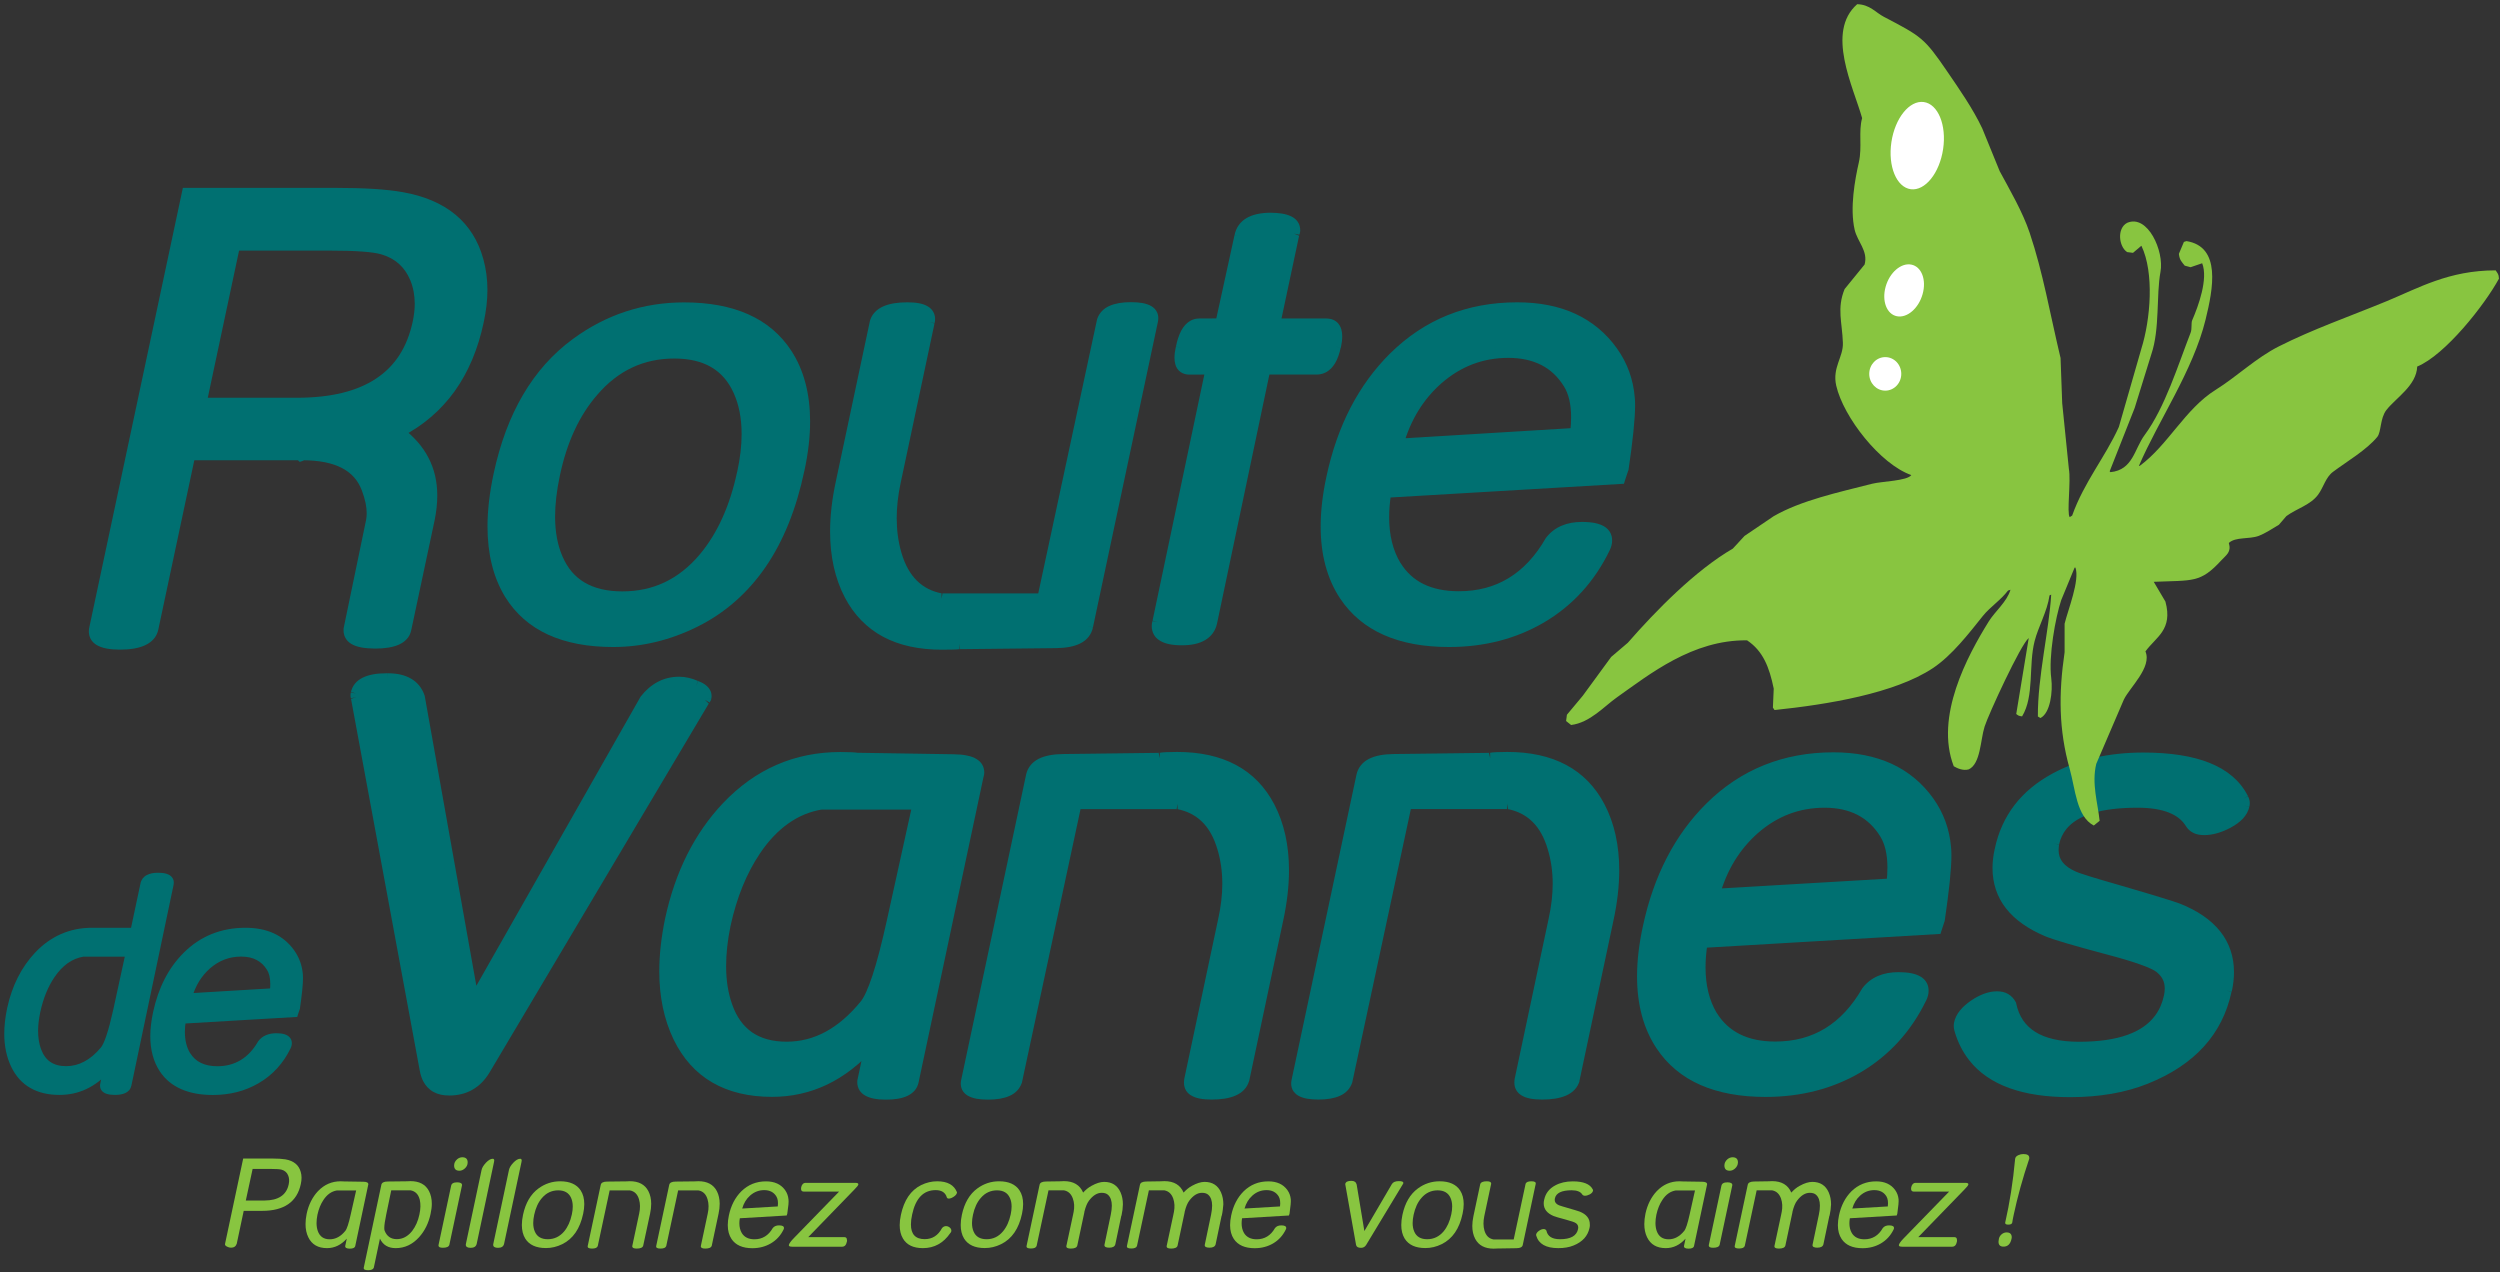 <?xml version="1.0" encoding="UTF-8"?>
<svg width="334px" height="170px" viewBox="0 0 334 170" version="1.1" xmlns="http://www.w3.org/2000/svg" xmlns:xlink="http://www.w3.org/1999/xlink">
    <rect x="0" y="0" width="334" height="170" fill="#333333" stroke="none"/>
    <!-- Generator: Sketch 52.6 (67491) - http://www.bohemiancoding.com/sketch -->
    <title>logo</title>
    <desc>Created with Sketch.</desc>
    <g id="Page-1" stroke="none" stroke-width="1" fill="none" fill-rule="evenodd">
        <g id="logo">
            <g id="slogan" transform="translate(30, 154)" fill="#88C540">
                <path d="M10.19,4.18 C9.69,6.57 7.96,7.77 5.02,7.77 L2.56,7.77 L1.63,12.16 C1.51,12.51 1.26,12.69 0.87,12.69 C0.7,12.69 0.52,12.65 0.33,12.55 C0.11,12.44 0.02,12.31 0.07,12.16 L2.49,0.78 L6.37,0.78 C7.13,0.78 7.72,0.82 8.14,0.89 C9.25,1.09 9.93,1.65 10.18,2.58 C10.32,3.05 10.32,3.59 10.19,4.18 Z M8.57,4.23 C8.67,3.78 8.64,3.39 8.5,3.04 C8.34,2.65 8.05,2.39 7.63,2.27 C7.39,2.2 6.91,2.17 6.2,2.17 L3.75,2.17 L2.84,6.39 L5.33,6.39 C7.19,6.38 8.27,5.66 8.57,4.23 Z" id="Shape" fill-rule="nonzero"></path>
                <path d="M17.46,12.47 C17.41,12.7 17.17,12.82 16.74,12.82 C16.31,12.82 16.1,12.7 16.12,12.47 L16.33,11.48 C15.58,12.32 14.7,12.75 13.69,12.75 C12.49,12.75 11.66,12.27 11.19,11.3 C10.94,10.79 10.82,10.2 10.82,9.54 C10.82,9.11 10.87,8.65 10.97,8.16 C11.23,6.94 11.74,5.93 12.48,5.14 C13.32,4.26 14.33,3.82 15.51,3.82 C15.75,3.82 15.9,3.83 15.97,3.84 L18.54,3.88 C18.99,3.88 19.21,4 19.21,4.22 L19.19,4.31 L17.46,12.47 Z M17.58,5.05 L15.26,5.05 C15.09,5.05 15,5.05 14.98,5.05 C14.29,5.17 13.7,5.58 13.22,6.3 C12.85,6.85 12.58,7.51 12.41,8.29 C12.33,8.69 12.29,9.06 12.29,9.4 C12.29,9.8 12.35,10.15 12.46,10.47 C12.72,11.2 13.25,11.57 14.05,11.57 C14.83,11.57 15.52,11.2 16.13,10.45 C16.35,10.19 16.59,9.45 16.86,8.23 L17.58,5.05 Z" id="Shape" fill-rule="nonzero"></path>
                <path d="M27.53,8.15 C27.27,9.4 26.75,10.45 25.98,11.3 C25.1,12.27 24.06,12.75 22.87,12.75 C21.86,12.75 21.16,12.33 20.76,11.48 L19.94,15.36 C19.86,15.59 19.6,15.7 19.18,15.7 C18.75,15.7 18.55,15.59 18.6,15.35 L20.95,4.28 C21.01,4 21.3,3.85 21.79,3.85 L24.38,3.82 C24.45,3.81 24.6,3.8 24.84,3.8 C26.02,3.8 26.85,4.24 27.31,5.12 C27.56,5.6 27.69,6.17 27.69,6.82 C27.69,7.24 27.63,7.68 27.53,8.15 Z M26.03,8.27 C26.2,7.5 26.21,6.84 26.08,6.28 C25.9,5.57 25.5,5.15 24.86,5.03 C24.82,5.03 24.73,5.03 24.58,5.03 L22.27,5.03 L21.61,8.21 C21.43,9.06 21.34,9.68 21.34,10.07 C21.34,10.23 21.36,10.35 21.39,10.43 C21.69,11.18 22.23,11.55 23.01,11.55 C23.81,11.55 24.49,11.18 25.07,10.45 C25.52,9.86 25.85,9.13 26.03,8.27 Z" id="Shape" fill-rule="nonzero"></path>
                <path d="M30.03,12.32 C29.95,12.57 29.66,12.7 29.17,12.7 C28.77,12.7 28.58,12.6 28.58,12.4 L28.59,12.32 L30.27,4.42 C30.33,4.11 30.6,3.96 31.07,3.96 C31.5,3.96 31.72,4.08 31.73,4.32 L31.71,4.43 L30.03,12.32 Z M32.06,2.14 C31.85,2.32 31.62,2.41 31.38,2.41 C30.91,2.41 30.67,2.18 30.67,1.71 C30.67,1.39 30.81,1.11 31.08,0.87 C31.29,0.7 31.52,0.61 31.76,0.61 C32.24,0.61 32.48,0.84 32.48,1.3 C32.48,1.63 32.34,1.91 32.06,2.14 Z" id="Shape" fill-rule="nonzero"></path>
                <path d="M33.69,12.16 C33.61,12.53 33.34,12.71 32.88,12.71 C32.45,12.71 32.23,12.57 32.23,12.3 C32.23,12.26 32.24,12.21 32.25,12.16 L34.34,2.3 C34.4,2.01 34.6,1.69 34.91,1.35 C35.25,0.99 35.56,0.81 35.83,0.81 C35.96,0.81 36.03,0.89 36.03,1.05 C36.03,1.11 36.02,1.18 36,1.25 L33.69,12.16 Z" id="Path"></path>
                <path d="M37.35,12.16 C37.27,12.53 37,12.71 36.54,12.71 C36.11,12.71 35.89,12.57 35.89,12.3 C35.89,12.26 35.9,12.21 35.91,12.16 L38,2.3 C38.06,2.01 38.25,1.69 38.57,1.35 C38.91,0.99 39.22,0.81 39.5,0.81 C39.63,0.81 39.7,0.89 39.7,1.05 C39.7,1.11 39.69,1.18 39.67,1.25 L37.35,12.16 Z" id="Path"></path>
                <path d="M47.91,8.16 C47.49,10.15 46.56,11.51 45.12,12.22 C44.41,12.57 43.69,12.74 42.94,12.74 C41.62,12.74 40.7,12.32 40.17,11.47 C39.87,10.98 39.72,10.37 39.72,9.66 C39.72,9.24 39.77,8.78 39.88,8.28 C40.22,6.7 40.91,5.53 41.95,4.77 C42.81,4.14 43.78,3.82 44.84,3.82 C46.13,3.82 47.05,4.23 47.58,5.04 C47.9,5.53 48.06,6.14 48.06,6.86 C48.06,7.26 48.01,7.7 47.91,8.16 Z M46.4,8.24 C46.48,7.87 46.52,7.52 46.52,7.2 C46.52,6.76 46.45,6.38 46.3,6.04 C46,5.37 45.43,5.03 44.58,5.03 C43.72,5.03 42.99,5.37 42.41,6.05 C41.91,6.62 41.57,7.37 41.37,8.29 C41.28,8.7 41.24,9.07 41.24,9.41 C41.24,9.84 41.31,10.21 41.45,10.53 C41.74,11.22 42.32,11.56 43.18,11.56 C44.05,11.56 44.78,11.21 45.37,10.52 C45.86,9.93 46.2,9.17 46.4,8.24 Z" id="Shape" fill-rule="nonzero"></path>
                <path d="M55.93,12.43 C55.85,12.68 55.56,12.81 55.07,12.81 C54.67,12.81 54.47,12.71 54.47,12.51 L54.48,12.43 L55.39,8.15 C55.55,7.44 55.54,6.8 55.37,6.23 C55.17,5.55 54.77,5.15 54.16,5.04 C54.12,5.04 54.02,5.04 53.88,5.04 L51.45,5.04 L49.86,12.47 C49.78,12.7 49.52,12.81 49.1,12.81 C48.66,12.81 48.47,12.7 48.52,12.46 L50.26,4.29 C50.32,4.01 50.61,3.86 51.1,3.86 L53.69,3.83 C53.76,3.82 53.91,3.81 54.15,3.81 C55.33,3.81 56.16,4.25 56.62,5.13 C56.87,5.61 57,6.18 57,6.83 C57,7.24 56.95,7.68 56.85,8.15 L55.93,12.43 Z" id="Path"></path>
                <path d="M65.09,12.43 C65.01,12.68 64.72,12.81 64.23,12.81 C63.83,12.81 63.63,12.71 63.63,12.51 L63.64,12.43 L64.55,8.15 C64.71,7.44 64.7,6.8 64.53,6.23 C64.33,5.55 63.93,5.15 63.32,5.04 C63.28,5.04 63.18,5.04 63.04,5.04 L60.6,5.04 L59.01,12.47 C58.93,12.7 58.67,12.81 58.25,12.81 C57.81,12.81 57.62,12.7 57.67,12.46 L59.41,4.29 C59.47,4.01 59.76,3.86 60.25,3.86 L62.84,3.83 C62.91,3.82 63.06,3.81 63.3,3.81 C64.48,3.81 65.31,4.25 65.77,5.13 C66.02,5.61 66.15,6.18 66.15,6.83 C66.15,7.24 66.1,7.68 66,8.15 L65.09,12.43 Z" id="Path"></path>
                <path d="M75.18,8.15 C75.16,8.2 75.13,8.28 75.1,8.39 L68.84,8.76 C68.8,8.99 68.78,9.22 68.78,9.43 C68.78,9.94 68.89,10.37 69.1,10.73 C69.44,11.29 70.01,11.57 70.79,11.57 C71.85,11.57 72.67,11.07 73.24,10.07 C73.43,9.83 73.71,9.71 74.08,9.71 C74.52,9.71 74.74,9.83 74.74,10.06 C74.74,10.13 74.72,10.19 74.69,10.25 C74.3,11.06 73.73,11.68 72.98,12.12 C72.26,12.54 71.44,12.76 70.52,12.76 C69.21,12.76 68.28,12.35 67.73,11.53 C67.4,11.03 67.23,10.42 67.23,9.68 C67.23,9.28 67.28,8.84 67.38,8.37 C67.66,7.05 68.22,5.98 69.04,5.16 C69.94,4.28 71.03,3.83 72.34,3.83 C73.48,3.83 74.33,4.22 74.89,5 C75.15,5.37 75.3,5.78 75.34,6.23 C75.39,6.53 75.33,7.17 75.18,8.15 Z M73.91,7.18 C73.98,6.6 73.92,6.16 73.72,5.84 C73.38,5.28 72.84,5 72.1,5 C71.39,5 70.77,5.24 70.22,5.72 C69.71,6.17 69.36,6.75 69.16,7.46 L73.91,7.18 Z" id="Shape" fill-rule="nonzero"></path>
                <path d="M83.14,11.9 C83.05,12.34 82.84,12.56 82.51,12.56 L75.83,12.56 C75.5,12.56 75.36,12.48 75.39,12.33 C75.43,12.13 75.66,11.82 76.08,11.39 L82.1,5.2 L77.4,5.2 C77.15,5.2 77.02,5.08 77.02,4.83 C77.02,4.77 77.03,4.69 77.04,4.61 C77.13,4.23 77.33,4.03 77.64,4.03 L84.3,4.03 C84.58,4.03 84.71,4.11 84.67,4.27 C84.65,4.37 84.46,4.61 84.09,4.98 L77.98,11.28 L82.8,11.28 C83.03,11.28 83.15,11.4 83.15,11.65 C83.18,11.73 83.17,11.81 83.14,11.9 Z" id="Path"></path>
                <path d="M97.09,10.52 C97.07,10.61 97.02,10.68 96.95,10.75 C96.04,12.08 94.82,12.75 93.3,12.75 C92.02,12.75 91.13,12.32 90.63,11.46 C90.34,10.97 90.2,10.38 90.2,9.68 C90.2,9.26 90.25,8.81 90.36,8.31 C90.78,6.34 91.68,5.02 93.06,4.33 C93.76,3.99 94.47,3.82 95.21,3.82 C96.58,3.82 97.46,4.31 97.85,5.28 L97.85,5.35 C97.81,5.54 97.67,5.72 97.42,5.88 C97.17,6.05 96.95,6.13 96.75,6.13 C96.63,6.13 96.54,6.08 96.5,5.98 C96.31,5.33 95.81,5 95.01,5 C93.37,5 92.32,6.09 91.86,8.27 C91.75,8.76 91.7,9.2 91.7,9.59 C91.7,10.9 92.31,11.55 93.54,11.55 C94.56,11.55 95.33,11.06 95.85,10.08 C96,9.9 96.18,9.81 96.38,9.81 C96.58,9.81 96.76,9.88 96.91,10.02 C97.07,10.16 97.13,10.33 97.09,10.52 Z" id="Path"></path>
                <path d="M106.54,8.16 C106.12,10.15 105.19,11.51 103.75,12.22 C103.04,12.57 102.32,12.74 101.57,12.74 C100.25,12.74 99.33,12.32 98.8,11.47 C98.5,10.98 98.35,10.37 98.35,9.66 C98.35,9.24 98.4,8.78 98.51,8.28 C98.85,6.7 99.54,5.53 100.58,4.77 C101.44,4.14 102.41,3.82 103.47,3.82 C104.76,3.82 105.68,4.23 106.21,5.04 C106.53,5.53 106.69,6.14 106.69,6.86 C106.69,7.26 106.64,7.7 106.54,8.16 Z M105.03,8.24 C105.11,7.87 105.15,7.52 105.15,7.2 C105.15,6.76 105.08,6.38 104.92,6.04 C104.62,5.37 104.05,5.03 103.2,5.03 C102.34,5.03 101.61,5.37 101.03,6.05 C100.53,6.62 100.19,7.37 99.99,8.29 C99.9,8.7 99.86,9.07 99.86,9.41 C99.86,9.84 99.93,10.21 100.07,10.53 C100.36,11.22 100.94,11.56 101.81,11.56 C102.68,11.56 103.41,11.21 103.99,10.52 C104.49,9.93 104.83,9.17 105.03,8.24 Z" id="Shape" fill-rule="nonzero"></path>
                <path d="M119.83,8.42 L119.81,8.41 L119.01,12.23 C118.94,12.53 118.67,12.69 118.2,12.69 C117.77,12.69 117.55,12.58 117.55,12.35 L117.57,12.24 L118.4,8.28 C118.49,7.83 118.54,7.44 118.54,7.08 C118.54,6.42 118.37,5.93 118.02,5.62 C117.83,5.45 117.56,5.36 117.19,5.36 C116.58,5.36 116.01,5.71 115.48,6.42 C115.24,6.74 115.04,7.22 114.88,7.87 C114.87,7.94 114.86,7.98 114.86,8.01 L113.92,12.43 C113.84,12.68 113.55,12.81 113.06,12.81 C112.62,12.81 112.42,12.69 112.47,12.44 L112.5,12.31 L113.35,8.34 C113.37,8.24 113.4,8.1 113.44,7.9 C113.56,7.26 113.53,6.66 113.33,6.12 C113.11,5.5 112.72,5.14 112.15,5.03 C112.1,5.03 112.01,5.03 111.87,5.03 L110.08,5.03 L108.49,12.46 C108.41,12.69 108.15,12.8 107.73,12.8 C107.3,12.8 107.1,12.69 107.15,12.45 L108.89,4.28 C108.95,4 109.23,3.86 109.73,3.85 L111.68,3.82 C111.75,3.81 111.9,3.8 112.14,3.8 C113.42,3.8 114.27,4.31 114.71,5.33 C115.03,4.97 115.4,4.66 115.82,4.43 C116.45,4.08 117.02,3.9 117.51,3.9 C118.56,3.9 119.3,4.37 119.71,5.31 C119.91,5.77 120.02,6.3 120.02,6.9 C120.01,7.37 119.95,7.88 119.83,8.42 Z" id="Path"></path>
                <path d="M133.23,8.42 L133.21,8.41 L132.41,12.23 C132.34,12.53 132.07,12.69 131.6,12.69 C131.17,12.69 130.95,12.58 130.95,12.35 L130.97,12.24 L131.8,8.28 C131.89,7.83 131.94,7.44 131.94,7.08 C131.94,6.42 131.77,5.93 131.42,5.62 C131.23,5.45 130.96,5.36 130.59,5.36 C129.98,5.36 129.41,5.71 128.88,6.42 C128.64,6.74 128.44,7.22 128.28,7.87 C128.27,7.94 128.26,7.98 128.26,8.01 L127.32,12.43 C127.24,12.68 126.95,12.81 126.46,12.81 C126.02,12.81 125.82,12.69 125.87,12.44 L125.9,12.31 L126.75,8.34 C126.77,8.24 126.8,8.1 126.84,7.9 C126.96,7.26 126.93,6.66 126.74,6.12 C126.52,5.5 126.13,5.14 125.56,5.03 C125.51,5.03 125.42,5.03 125.28,5.03 L123.49,5.03 L121.9,12.46 C121.82,12.69 121.56,12.8 121.14,12.8 C120.7,12.8 120.51,12.69 120.56,12.45 L122.3,4.28 C122.36,4 122.64,3.86 123.15,3.85 L125.1,3.82 C125.17,3.81 125.32,3.8 125.56,3.8 C126.84,3.8 127.69,4.31 128.13,5.33 C128.45,4.97 128.82,4.66 129.24,4.43 C129.87,4.08 130.44,3.9 130.93,3.9 C131.98,3.9 132.72,4.37 133.13,5.31 C133.33,5.77 133.44,6.3 133.44,6.9 C133.4,7.37 133.35,7.88 133.23,8.42 Z" id="Path"></path>
                <path d="M142.28,8.15 C142.26,8.2 142.23,8.28 142.2,8.39 L135.94,8.76 C135.9,8.99 135.88,9.22 135.88,9.43 C135.88,9.94 135.99,10.37 136.2,10.73 C136.54,11.29 137.11,11.57 137.89,11.57 C138.95,11.57 139.77,11.07 140.34,10.07 C140.53,9.83 140.81,9.71 141.18,9.71 C141.62,9.71 141.84,9.83 141.84,10.06 C141.84,10.13 141.82,10.19 141.79,10.25 C141.4,11.06 140.83,11.68 140.09,12.12 C139.37,12.54 138.55,12.76 137.63,12.76 C136.32,12.76 135.39,12.35 134.84,11.53 C134.51,11.03 134.34,10.42 134.34,9.68 C134.34,9.28 134.39,8.84 134.49,8.37 C134.77,7.05 135.33,5.98 136.15,5.16 C137.05,4.28 138.14,3.83 139.45,3.83 C140.59,3.83 141.44,4.22 142,5 C142.26,5.37 142.41,5.78 142.45,6.23 C142.48,6.53 142.42,7.17 142.28,8.15 Z M141.01,7.18 C141.08,6.6 141.02,6.16 140.83,5.84 C140.49,5.28 139.95,5 139.21,5 C138.5,5 137.87,5.24 137.33,5.72 C136.82,6.17 136.47,6.75 136.27,7.46 L141.01,7.18 Z" id="Shape" fill-rule="nonzero"></path>
                <path d="M157.48,4.1 L157.43,4.19 L152.52,12.32 C152.36,12.58 152.13,12.71 151.83,12.71 C151.44,12.71 151.22,12.58 151.17,12.32 L149.73,4.24 L149.73,4.17 C149.79,3.89 150.06,3.76 150.55,3.76 C150.93,3.76 151.16,3.92 151.25,4.25 L152.28,10.47 L155.95,4.2 C156.11,3.93 156.42,3.8 156.87,3.8 C157.32,3.79 157.53,3.89 157.48,4.1 Z" id="Path"></path>
                <path d="M165.4,8.16 C164.98,10.15 164.05,11.51 162.61,12.22 C161.9,12.57 161.18,12.74 160.43,12.74 C159.11,12.74 158.19,12.32 157.66,11.47 C157.36,10.98 157.21,10.37 157.21,9.66 C157.21,9.24 157.26,8.78 157.37,8.28 C157.71,6.7 158.4,5.53 159.44,4.77 C160.3,4.14 161.27,3.82 162.33,3.82 C163.62,3.82 164.54,4.23 165.07,5.04 C165.39,5.53 165.55,6.14 165.55,6.86 C165.55,7.26 165.5,7.7 165.4,8.16 Z M163.89,8.24 C163.97,7.87 164.01,7.52 164.01,7.2 C164.01,6.76 163.94,6.38 163.79,6.04 C163.49,5.37 162.92,5.03 162.07,5.03 C161.21,5.03 160.48,5.37 159.9,6.05 C159.4,6.62 159.06,7.37 158.86,8.29 C158.77,8.7 158.73,9.07 158.73,9.41 C158.73,9.84 158.8,10.21 158.94,10.53 C159.23,11.22 159.81,11.56 160.67,11.56 C161.54,11.56 162.27,11.21 162.86,10.52 C163.35,9.93 163.69,9.17 163.89,8.24 Z" id="Shape" fill-rule="nonzero"></path>
                <path d="M173.44,12.33 C173.38,12.61 173.1,12.76 172.6,12.76 L170.02,12.8 C169.95,12.81 169.79,12.82 169.55,12.82 C168.37,12.82 167.54,12.38 167.08,11.5 C166.83,11.02 166.7,10.45 166.7,9.8 C166.7,9.39 166.75,8.95 166.85,8.48 L167.76,4.2 C167.84,3.95 168.13,3.82 168.62,3.82 C169.02,3.82 169.22,3.92 169.22,4.12 L169.21,4.2 L168.3,8.48 C168.15,9.19 168.16,9.83 168.32,10.4 C168.52,11.08 168.92,11.48 169.53,11.59 C169.57,11.59 169.66,11.59 169.81,11.59 L172.23,11.59 L173.82,4.16 C173.9,3.93 174.16,3.82 174.59,3.82 C175.02,3.82 175.22,3.93 175.17,4.17 L173.44,12.33 Z" id="Path"></path>
                <path d="M182.36,10.05 C182.13,11.13 181.42,11.92 180.22,12.4 C179.64,12.64 178.96,12.75 178.19,12.75 C176.54,12.75 175.56,12.19 175.24,11.08 C175.22,11.03 175.22,10.97 175.23,10.92 C175.27,10.74 175.4,10.58 175.63,10.42 C175.85,10.27 176.05,10.2 176.23,10.2 C176.4,10.2 176.52,10.27 176.6,10.41 C176.76,11.18 177.37,11.56 178.42,11.56 C179.84,11.56 180.64,11.11 180.83,10.2 C180.9,9.87 180.81,9.62 180.57,9.43 C180.4,9.3 179.95,9.14 179.19,8.94 C178.32,8.71 177.78,8.55 177.56,8.46 C176.68,8.09 176.24,7.53 176.24,6.77 C176.24,6.61 176.26,6.45 176.3,6.29 C176.48,5.44 176.97,4.8 177.78,4.37 C178.44,4.01 179.23,3.83 180.13,3.83 C181.54,3.83 182.43,4.19 182.79,4.9 L182.8,4.92 C182.83,4.98 182.84,5.04 182.82,5.1 C182.78,5.28 182.64,5.43 182.39,5.57 C182.16,5.69 181.95,5.75 181.75,5.75 C181.58,5.75 181.46,5.69 181.39,5.58 C181.16,5.21 180.69,5.02 179.97,5.02 C178.63,5.02 177.88,5.39 177.73,6.12 C177.72,6.19 177.71,6.25 177.71,6.31 C177.71,6.62 177.9,6.86 178.27,7.02 C178.38,7.07 178.78,7.19 179.47,7.39 C180.37,7.65 180.9,7.81 181.05,7.87 C181.95,8.23 182.4,8.8 182.4,9.57 C182.42,9.71 182.4,9.87 182.36,10.05 Z" id="Path"></path>
                <path d="M196.32,12.47 C196.27,12.7 196.03,12.82 195.6,12.82 C195.17,12.82 194.96,12.7 194.98,12.47 L195.19,11.48 C194.44,12.32 193.56,12.75 192.55,12.75 C191.35,12.75 190.52,12.27 190.05,11.3 C189.8,10.79 189.68,10.2 189.68,9.54 C189.68,9.11 189.73,8.65 189.83,8.16 C190.09,6.94 190.6,5.93 191.34,5.14 C192.18,4.26 193.19,3.82 194.37,3.82 C194.61,3.82 194.76,3.83 194.83,3.84 L197.4,3.88 C197.85,3.88 198.07,4 198.07,4.22 L198.05,4.31 L196.32,12.47 Z M196.45,5.05 L194.13,5.05 C193.96,5.05 193.87,5.05 193.85,5.05 C193.16,5.17 192.57,5.58 192.1,6.3 C191.73,6.85 191.46,7.51 191.29,8.29 C191.21,8.69 191.17,9.06 191.17,9.4 C191.17,9.8 191.23,10.15 191.34,10.47 C191.6,11.2 192.13,11.57 192.93,11.57 C193.71,11.57 194.4,11.2 195.01,10.45 C195.23,10.19 195.47,9.45 195.74,8.23 L196.45,5.05 Z" id="Shape" fill-rule="nonzero"></path>
                <path d="M199.74,12.32 C199.66,12.57 199.37,12.7 198.88,12.7 C198.48,12.7 198.29,12.6 198.29,12.4 L198.3,12.32 L199.98,4.42 C200.04,4.11 200.31,3.96 200.78,3.96 C201.21,3.96 201.43,4.08 201.44,4.32 L201.42,4.43 L199.74,12.32 Z M201.77,2.14 C201.56,2.32 201.33,2.41 201.09,2.41 C200.62,2.41 200.38,2.18 200.38,1.71 C200.38,1.39 200.52,1.11 200.79,0.87 C201,0.7 201.23,0.61 201.47,0.61 C201.95,0.61 202.19,0.84 202.19,1.3 C202.18,1.63 202.04,1.91 201.77,2.14 Z" id="Shape" fill-rule="nonzero"></path>
                <path d="M214.43,8.42 L214.41,8.41 L213.61,12.23 C213.54,12.53 213.27,12.69 212.8,12.69 C212.37,12.69 212.15,12.58 212.15,12.35 L212.17,12.24 L213,8.28 C213.1,7.83 213.14,7.44 213.14,7.08 C213.14,6.42 212.97,5.93 212.62,5.62 C212.43,5.45 212.16,5.36 211.79,5.36 C211.18,5.36 210.61,5.71 210.08,6.42 C209.84,6.74 209.64,7.22 209.48,7.87 C209.47,7.94 209.46,7.98 209.46,8.01 L208.52,12.43 C208.44,12.68 208.15,12.81 207.66,12.81 C207.22,12.81 207.02,12.69 207.07,12.44 L207.1,12.31 L207.95,8.34 C207.97,8.24 208,8.1 208.04,7.9 C208.16,7.26 208.13,6.66 207.94,6.12 C207.72,5.5 207.33,5.14 206.76,5.03 C206.71,5.03 206.62,5.03 206.48,5.03 L204.69,5.03 L203.1,12.46 C203.02,12.69 202.76,12.8 202.34,12.8 C201.91,12.8 201.71,12.69 201.76,12.45 L203.5,4.28 C203.56,4 203.84,3.86 204.34,3.85 L206.29,3.82 C206.36,3.81 206.51,3.8 206.75,3.8 C208.03,3.8 208.88,4.31 209.32,5.33 C209.64,4.97 210.01,4.66 210.43,4.43 C211.06,4.08 211.63,3.9 212.12,3.9 C213.17,3.9 213.91,4.37 214.32,5.31 C214.52,5.77 214.63,6.3 214.63,6.9 C214.61,7.37 214.55,7.88 214.43,8.42 Z" id="Path"></path>
                <path d="M223.48,8.15 C223.46,8.2 223.43,8.28 223.4,8.39 L217.14,8.76 C217.1,8.99 217.08,9.22 217.08,9.43 C217.08,9.94 217.19,10.37 217.4,10.73 C217.74,11.29 218.3,11.57 219.09,11.57 C220.15,11.57 220.97,11.07 221.54,10.07 C221.73,9.83 222.01,9.71 222.38,9.71 C222.82,9.71 223.04,9.83 223.04,10.06 C223.04,10.13 223.02,10.19 222.99,10.25 C222.6,11.06 222.03,11.68 221.29,12.12 C220.57,12.54 219.75,12.76 218.83,12.76 C217.52,12.76 216.59,12.35 216.04,11.53 C215.71,11.03 215.54,10.42 215.54,9.68 C215.54,9.28 215.59,8.84 215.69,8.37 C215.97,7.05 216.53,5.98 217.35,5.16 C218.25,4.28 219.35,3.83 220.65,3.83 C221.79,3.83 222.64,4.22 223.2,5 C223.46,5.37 223.61,5.78 223.65,6.23 C223.68,6.53 223.62,7.17 223.48,8.15 Z M222.21,7.18 C222.28,6.6 222.22,6.16 222.03,5.84 C221.69,5.28 221.15,5 220.41,5 C219.7,5 219.07,5.24 218.53,5.72 C218.02,6.17 217.67,6.75 217.47,7.46 L222.21,7.18 Z" id="Shape" fill-rule="nonzero"></path>
                <path d="M231.44,11.9 C231.35,12.34 231.14,12.56 230.81,12.56 L224.13,12.56 C223.8,12.56 223.66,12.48 223.69,12.33 C223.73,12.13 223.96,11.82 224.38,11.39 L230.4,5.2 L225.7,5.2 C225.45,5.2 225.32,5.08 225.32,4.83 C225.32,4.77 225.33,4.69 225.34,4.61 C225.43,4.23 225.63,4.03 225.94,4.03 L232.6,4.03 C232.88,4.03 233.01,4.11 232.97,4.27 C232.95,4.37 232.76,4.61 232.39,4.98 L226.28,11.28 L231.1,11.28 C231.33,11.28 231.45,11.4 231.45,11.65 C231.47,11.73 231.46,11.81 231.44,11.9 Z" id="Path"></path>
                <path d="M238.74,11.51 C238.59,12.2 238.24,12.55 237.67,12.55 C237.22,12.55 237,12.33 237,11.89 C237.01,11.78 237.02,11.66 237.05,11.51 C237.1,11.27 237.22,11.07 237.42,10.9 C237.62,10.73 237.84,10.65 238.08,10.65 C238.54,10.65 238.77,10.87 238.77,11.32 C238.76,11.38 238.75,11.44 238.74,11.51 Z M241.11,0.8 C240.24,3.37 239.55,5.87 239.03,8.3 C238.94,8.7 238.88,9.06 238.83,9.36 C238.78,9.53 238.6,9.61 238.3,9.61 C238.02,9.61 237.88,9.53 237.89,9.36 C238.49,6.74 238.94,3.89 239.22,0.84 C239.24,0.62 239.38,0.45 239.65,0.33 C239.86,0.23 240.09,0.18 240.32,0.18 C240.85,0.18 241.11,0.35 241.11,0.68 L241.11,0.8 Z" id="Shape" fill-rule="nonzero"></path>
            </g>
            <g id="vannes" transform="translate(46, 89)" fill="#007071">
                <path d="M48.32,4.21 C48.29,4.32 48.24,4.41 48.16,4.49 L18.79,53.91 C17.69,55.73 16.1,56.64 14.01,56.64 C12.19,56.64 11.12,55.73 10.79,53.91 L1.59,4.15 C1.54,3.99 1.54,3.82 1.59,3.66 C1.86,2.32 3.26,1.66 5.81,1.69 C8.06,1.69 9.46,2.51 10.03,4.16 L17.28,44.82 L40.19,4.49 C41.43,2.92 42.94,2.14 44.75,2.14 C45.47,2.14 46.23,2.31 47.01,2.66 C48.01,3.05 48.46,3.57 48.32,4.21 Z" id="Path"></path>
                <path d="M48.32,4.21 L47.61,4.04 L47.73,4.07 L47.64,3.98 L47.61,4.04 L47.73,4.07 L47.64,3.98 L47.58,4.04 L18.16,53.53 C17.66,54.36 17.08,54.94 16.4,55.32 C15.72,55.71 14.94,55.91 14,55.91 C13.6,55.91 13.27,55.86 12.99,55.77 C12.57,55.64 12.28,55.43 12.03,55.12 C11.79,54.81 11.6,54.37 11.49,53.77 L2.3,3.97 L2.29,3.93 L2.28,3.9 L2.29,3.87 L2.3,3.83 L2.31,3.79 C2.36,3.57 2.44,3.4 2.56,3.25 C2.75,3.02 3.06,2.81 3.58,2.65 C4.09,2.49 4.79,2.4 5.66,2.4 C5.71,2.4 5.75,2.4 5.8,2.4 C6.84,2.4 7.62,2.59 8.17,2.92 C8.72,3.25 9.09,3.7 9.33,4.38 L10.02,4.14 L9.3,4.27 L16.9,46.91 L40.8,4.83 L40.17,4.47 L40.74,4.92 C41.31,4.2 41.91,3.69 42.57,3.35 C43.23,3.01 43.93,2.84 44.73,2.84 C45.34,2.84 45.99,2.99 46.69,3.3 L46.7,3.31 L46.71,3.32 C47.1,3.47 47.36,3.64 47.48,3.76 C47.54,3.82 47.57,3.87 47.59,3.9 L47.61,3.99 L47.6,4.06 L48.32,4.21 L47.61,4.04 L48.32,4.21 L49.03,4.36 C49.05,4.24 49.07,4.12 49.07,3.99 C49.07,3.75 49.02,3.51 48.92,3.3 C48.77,2.98 48.53,2.71 48.25,2.5 C47.97,2.29 47.64,2.12 47.25,1.97 L46.98,2.65 L47.28,1.99 C46.43,1.61 45.57,1.41 44.73,1.41 C43.72,1.41 42.77,1.63 41.91,2.08 C41.05,2.53 40.28,3.19 39.61,4.04 L39.58,4.08 L17.64,42.7 L10.74,3.96 L10.72,3.91 C10.4,2.95 9.78,2.16 8.92,1.67 C8.07,1.17 7.02,0.95 5.81,0.95 L5.81,1.68 L5.82,0.95 C5.77,0.95 5.71,0.95 5.66,0.95 C4.37,0.95 3.32,1.12 2.49,1.52 C2.07,1.72 1.71,1.99 1.43,2.33 C1.15,2.67 0.96,3.08 0.88,3.51 L1.59,3.65 L0.9,3.44 C0.85,3.59 0.83,3.74 0.83,3.9 C0.83,4.06 0.85,4.21 0.9,4.36 L1.59,4.15 L0.88,4.28 L10.08,54.04 L10.08,54.03 C10.17,54.54 10.32,55.01 10.53,55.43 C10.85,56.06 11.33,56.57 11.93,56.89 C12.53,57.22 13.24,57.36 14.01,57.36 C15.16,57.36 16.22,57.11 17.13,56.58 C18.05,56.06 18.81,55.27 19.41,54.27 L48.78,4.85 L48.16,4.48 L48.68,4.99 C48.84,4.83 48.97,4.61 49.03,4.37 L49.03,4.36 L49.03,4.35 L48.32,4.21 Z" id="Path"></path>
                <path d="M76.01,55.47 C75.77,56.61 74.55,57.18 72.37,57.18 C70.22,57.18 69.18,56.61 69.26,55.46 L70.31,50.52 C66.56,54.72 62.17,56.82 57.14,56.82 C51.17,56.82 47.01,54.41 44.66,49.58 C43.43,47.01 42.81,44.07 42.81,40.77 C42.81,38.63 43.07,36.32 43.57,33.85 C44.88,27.74 47.4,22.71 51.12,18.77 C55.3,14.37 60.35,12.18 66.27,12.18 C67.45,12.18 68.21,12.21 68.56,12.28 L81.42,12.48 C83.64,12.51 84.75,13.08 84.75,14.19 C84.75,14.32 84.72,14.47 84.67,14.63 L76.01,55.47 Z M76.64,18.43 L65.06,18.43 C64.23,18.43 63.76,18.43 63.65,18.43 C60.19,19.02 57.27,21.09 54.88,24.64 C53.03,27.39 51.69,30.69 50.86,34.54 C50.46,36.52 50.26,38.36 50.26,40.07 C50.26,42.05 50.54,43.82 51.11,45.4 C52.4,49.06 55.05,50.89 59.08,50.89 C62.97,50.89 66.44,49.03 69.5,45.31 C70.6,44 71.82,40.3 73.16,34.23 L76.64,18.43 Z" id="Shape" fill-rule="nonzero"></path>
                <path d="M76.01,55.47 L75.3,55.32 C75.26,55.5 75.2,55.63 75.09,55.75 C74.94,55.93 74.67,56.11 74.21,56.25 C73.76,56.38 73.14,56.46 72.37,56.46 C71.39,56.46 70.71,56.32 70.37,56.14 C70.2,56.05 70.11,55.97 70.06,55.89 C70.01,55.81 69.98,55.74 69.98,55.59 L69.98,55.52 L69.26,55.47 L69.97,55.62 L71.59,48 L69.77,50.04 C67.95,52.08 65.99,53.59 63.9,54.59 C61.8,55.59 59.56,56.09 57.15,56.09 C54.26,56.09 51.87,55.51 49.92,54.38 C47.97,53.25 46.45,51.57 45.32,49.26 C44.14,46.8 43.55,43.98 43.54,40.77 C43.54,38.68 43.79,36.43 44.29,34 L44.29,34.01 C45.58,28 48.04,23.11 51.66,19.28 C53.69,17.14 55.92,15.56 58.34,14.5 C60.77,13.44 63.41,12.91 66.28,12.91 C66.86,12.91 67.34,12.92 67.7,12.93 C68.06,12.95 68.32,12.97 68.43,12.99 L68.49,13 L81.41,13.2 C82.46,13.21 83.2,13.36 83.59,13.57 C83.78,13.67 83.88,13.77 83.94,13.85 C84,13.94 84.03,14.03 84.03,14.19 C84.03,14.22 84.02,14.3 83.99,14.4 L83.98,14.44 L75.29,55.31 L76.01,55.47 L76.72,55.62 L85.4,14.79 L84.69,14.64 L85.38,14.87 C85.45,14.65 85.5,14.43 85.5,14.2 C85.5,13.8 85.39,13.4 85.17,13.07 C85,12.82 84.78,12.61 84.53,12.45 C84.15,12.2 83.71,12.04 83.19,11.94 C82.68,11.83 82.1,11.78 81.44,11.77 L68.58,11.57 L68.57,12.3 L68.71,11.59 C68.46,11.54 68.17,11.52 67.77,11.5 C67.37,11.48 66.88,11.47 66.28,11.47 C63.23,11.47 60.38,12.04 57.76,13.18 C55.14,14.32 52.75,16.03 50.6,18.29 C46.77,22.34 44.2,27.5 42.86,33.71 C42.34,36.22 42.08,38.57 42.08,40.77 C42.08,44.16 42.71,47.21 44,49.89 C45.23,52.41 46.96,54.35 49.18,55.63 C51.39,56.91 54.06,57.54 57.14,57.54 C59.76,57.54 62.23,56.99 64.52,55.89 C66.81,54.79 68.92,53.15 70.85,50.99 L70.31,50.51 L69.6,50.36 L68.54,55.35 L68.54,55.4 C68.54,55.46 68.53,55.52 68.53,55.58 C68.53,55.96 68.63,56.35 68.84,56.68 C69,56.92 69.21,57.13 69.45,57.28 C69.81,57.52 70.24,57.67 70.72,57.77 C71.2,57.87 71.75,57.91 72.37,57.91 C73.52,57.91 74.47,57.77 75.23,57.41 C75.61,57.23 75.94,56.99 76.2,56.69 C76.46,56.39 76.64,56.01 76.72,55.62 L76.01,55.47 Z M76.64,18.43 L76.64,17.7 L65.06,17.7 C64.23,17.7 63.76,17.7 63.65,17.7 L63.59,17.7 L63.53,17.71 C61.7,18.02 59.99,18.73 58.45,19.83 C56.9,20.92 55.52,22.4 54.29,24.23 C52.38,27.07 51.01,30.46 50.16,34.38 C49.75,36.4 49.54,38.29 49.54,40.05 C49.54,42.1 49.83,43.96 50.43,45.63 C51.11,47.57 52.19,49.09 53.66,50.1 C55.13,51.12 56.96,51.6 59.08,51.6 C61.14,51.6 63.11,51.1 64.95,50.12 C66.79,49.14 68.49,47.67 70.07,45.76 L70.07,45.77 C70.41,45.36 70.71,44.84 71.02,44.18 C71.48,43.19 71.94,41.89 72.41,40.26 C72.89,38.63 73.37,36.67 73.88,34.38 L77.55,17.7 L76.65,17.7 L76.65,18.43 L75.94,18.27 L72.46,34.07 C71.79,37.09 71.16,39.52 70.56,41.33 C70.26,42.23 69.97,42.99 69.7,43.58 C69.43,44.17 69.17,44.6 68.95,44.85 C67.47,46.65 65.91,47.98 64.27,48.86 C62.63,49.74 60.92,50.17 59.09,50.17 C57.19,50.17 55.68,49.74 54.49,48.93 C53.31,48.11 52.41,46.89 51.81,45.17 C51.28,43.68 51.01,41.99 51.01,40.08 C51.01,38.43 51.2,36.63 51.6,34.7 L50.89,34.55 L51.6,34.7 C52.42,30.93 53.72,27.72 55.51,25.05 C56.66,23.33 57.93,22 59.31,21.02 C60.69,20.04 62.17,19.43 63.8,19.15 L63.68,18.43 L63.68,19.16 C63.79,19.16 64.26,19.16 65.09,19.16 L76.67,19.16 L76.67,18.43 L75.96,18.27 L76.64,18.43 Z" id="Shape" fill-rule="nonzero"></path>
                <path d="M120.18,55.27 C119.78,56.55 118.34,57.19 115.88,57.19 C113.9,57.19 112.91,56.69 112.91,55.68 C112.91,55.54 112.92,55.41 112.94,55.27 L117.48,33.89 C118.26,30.36 118.22,27.16 117.36,24.3 C116.37,20.9 114.36,18.93 111.33,18.36 C111.11,18.36 110.64,18.36 109.92,18.36 L97.77,18.36 L89.82,55.46 C89.42,56.6 88.15,57.18 86.02,57.18 C83.86,57.18 82.9,56.6 83.14,55.45 L91.82,14.64 C92.14,13.22 93.55,12.49 96.04,12.47 L108.98,12.31 C109.33,12.23 110.09,12.19 111.27,12.19 C117.19,12.19 121.3,14.39 123.61,18.79 C124.87,21.2 125.5,24.03 125.5,27.28 C125.5,29.32 125.24,31.52 124.74,33.88 L120.18,55.27 Z" id="Path"></path>
                <path d="M120.18,55.27 L119.49,55.05 C119.42,55.27 119.32,55.44 119.16,55.6 C118.93,55.84 118.57,56.06 118.02,56.21 C117.48,56.36 116.76,56.45 115.88,56.45 C114.95,56.45 114.3,56.32 113.98,56.15 C113.82,56.07 113.74,55.99 113.7,55.93 C113.66,55.87 113.64,55.8 113.63,55.67 C113.63,55.57 113.64,55.47 113.65,55.37 L112.93,55.26 L113.64,55.41 L118.18,34.03 L118.18,34.04 C118.56,32.32 118.75,30.66 118.75,29.08 C118.75,27.33 118.52,25.66 118.04,24.09 C117.52,22.3 116.71,20.84 115.6,19.74 C114.49,18.64 113.08,17.94 111.44,17.64 L111.37,17.63 L111.3,17.63 C111.08,17.63 110.61,17.63 109.89,17.63 L97.15,17.63 L89.08,55.3 L89.79,55.45 L89.1,55.21 C89.03,55.4 88.94,55.55 88.8,55.7 C88.6,55.91 88.28,56.1 87.81,56.23 C87.34,56.37 86.73,56.44 85.98,56.44 C85.06,56.44 84.42,56.32 84.1,56.16 C83.94,56.08 83.87,56.01 83.84,55.96 C83.81,55.91 83.79,55.87 83.79,55.76 C83.79,55.71 83.8,55.65 83.81,55.58 L92.49,14.77 L91.78,14.62 L92.49,14.78 C92.55,14.52 92.65,14.32 92.79,14.14 C93.01,13.87 93.35,13.64 93.88,13.46 C94.41,13.29 95.12,13.18 96.01,13.17 L109.03,13.01 L109.11,12.99 C109.2,12.97 109.46,12.93 109.82,12.92 C110.18,12.9 110.66,12.89 111.24,12.89 C114.11,12.89 116.49,13.42 118.42,14.45 C120.35,15.48 121.84,17.01 122.93,19.09 C124.13,21.38 124.74,24.09 124.74,27.24 C124.74,29.22 124.49,31.36 123.99,33.68 L119.45,55.08 L120.18,55.27 L119.49,55.05 L120.18,55.27 L120.89,55.42 L125.43,34.02 C125.95,31.62 126.21,29.37 126.21,27.27 C126.21,23.93 125.56,20.98 124.24,18.45 C123.03,16.14 121.31,14.36 119.13,13.2 C116.94,12.03 114.31,11.46 111.26,11.46 C110.66,11.46 110.17,11.47 109.76,11.49 C109.36,11.51 109.06,11.54 108.8,11.6 L108.96,12.31 L108.95,11.58 L96.01,11.74 C94.7,11.76 93.62,11.95 92.76,12.38 C92.33,12.6 91.96,12.89 91.68,13.24 C91.39,13.6 91.19,14.02 91.09,14.47 L91.09,14.48 L82.41,55.3 C82.38,55.46 82.36,55.62 82.36,55.78 C82.36,56.14 82.46,56.51 82.67,56.81 C82.83,57.04 83.03,57.22 83.26,57.36 C83.61,57.57 84,57.7 84.46,57.79 C84.91,57.87 85.43,57.91 86.01,57.91 C87.14,57.91 88.09,57.76 88.86,57.42 C89.25,57.25 89.59,57.02 89.87,56.73 C90.15,56.44 90.36,56.09 90.5,55.71 L90.52,55.67 L98.36,19.1 L109.92,19.1 C110.64,19.1 111.11,19.1 111.33,19.1 L111.33,18.37 L111.2,19.08 C112.59,19.34 113.7,19.91 114.6,20.79 C115.5,21.67 116.19,22.9 116.66,24.51 C117.09,25.94 117.3,27.46 117.3,29.08 C117.3,30.55 117.12,32.1 116.76,33.73 L112.22,55.13 L112.22,55.15 C112.19,55.32 112.18,55.5 112.18,55.67 C112.18,56.04 112.28,56.42 112.48,56.73 C112.63,56.97 112.84,57.16 113.07,57.31 C113.42,57.54 113.83,57.68 114.29,57.77 C114.75,57.86 115.28,57.9 115.87,57.9 C117.16,57.9 118.23,57.74 119.09,57.36 C119.52,57.17 119.9,56.92 120.2,56.6 C120.51,56.28 120.73,55.9 120.86,55.48 L120.87,55.45 L120.88,55.42 L120.18,55.27 Z" id="Path"></path>
                <path d="M164.3,55.27 C163.9,56.55 162.47,57.19 160,57.19 C158.02,57.19 157.03,56.69 157.03,55.68 C157.03,55.54 157.04,55.41 157.06,55.27 L161.6,33.89 C162.38,30.36 162.34,27.16 161.48,24.3 C160.49,20.9 158.48,18.93 155.45,18.36 C155.24,18.36 154.77,18.36 154.04,18.36 L141.89,18.36 L133.94,55.46 C133.54,56.6 132.27,57.18 130.14,57.18 C127.98,57.18 127.01,56.6 127.26,55.45 L135.94,14.64 C136.26,13.22 137.67,12.49 140.16,12.47 L153.1,12.31 C153.45,12.23 154.21,12.19 155.39,12.19 C161.31,12.19 165.42,14.39 167.73,18.79 C168.99,21.2 169.62,24.03 169.62,27.28 C169.62,29.32 169.37,31.52 168.86,33.88 L164.3,55.27 Z" id="Path"></path>
                <path d="M164.3,55.27 L163.61,55.05 C163.54,55.27 163.44,55.44 163.28,55.6 C163.05,55.84 162.69,56.06 162.14,56.21 C161.59,56.36 160.88,56.45 160,56.45 C159.07,56.45 158.42,56.32 158.1,56.15 C157.94,56.07 157.86,55.99 157.82,55.93 C157.78,55.87 157.76,55.8 157.75,55.67 C157.75,55.57 157.76,55.47 157.77,55.37 L157.05,55.26 L157.76,55.41 L162.3,34.03 L162.3,34.04 C162.68,32.32 162.87,30.66 162.87,29.08 C162.87,27.33 162.64,25.66 162.16,24.09 L162.16,24.1 C161.64,22.31 160.83,20.85 159.72,19.75 C158.61,18.65 157.2,17.95 155.56,17.65 L155.49,17.64 L155.42,17.64 C155.21,17.64 154.74,17.64 154.01,17.64 L141.3,17.64 L133.23,55.31 L133.94,55.46 L133.25,55.22 C133.18,55.41 133.09,55.56 132.95,55.71 C132.75,55.92 132.43,56.11 131.96,56.24 C131.49,56.38 130.88,56.45 130.12,56.45 C129.21,56.45 128.56,56.33 128.24,56.17 C128.08,56.09 128.01,56.02 127.98,55.97 C127.95,55.92 127.93,55.88 127.93,55.78 C127.93,55.73 127.94,55.67 127.95,55.6 L136.63,14.79 L135.92,14.64 L136.63,14.8 C136.69,14.54 136.79,14.34 136.93,14.16 C137.15,13.89 137.49,13.66 138.02,13.48 C138.55,13.31 139.26,13.2 140.15,13.19 L140.16,13.19 L153.17,13.03 L153.25,13.01 C153.34,12.99 153.6,12.95 153.96,12.94 C154.32,12.92 154.8,12.91 155.38,12.91 C158.25,12.91 160.64,13.44 162.56,14.47 C164.49,15.5 165.98,17.03 167.07,19.11 L167.07,19.12 L167.07,19.11 C168.27,21.4 168.88,24.11 168.88,27.26 C168.88,29.24 168.63,31.39 168.13,33.7 L163.59,55.1 L164.3,55.27 L163.61,55.05 L164.3,55.27 L165.01,55.42 L169.55,34.02 C170.07,31.62 170.33,29.37 170.33,27.27 C170.33,23.93 169.68,20.98 168.36,18.45 C167.15,16.14 165.43,14.36 163.25,13.2 C161.06,12.03 158.43,11.46 155.38,11.46 C154.78,11.46 154.29,11.47 153.89,11.49 C153.49,11.51 153.19,11.54 152.93,11.6 L153.09,12.31 L153.08,11.58 L140.13,11.74 L140.15,11.74 C138.84,11.76 137.76,11.95 136.9,12.38 C136.47,12.6 136.1,12.89 135.82,13.24 C135.53,13.6 135.33,14.02 135.23,14.47 L126.55,55.29 C126.52,55.45 126.5,55.61 126.5,55.77 C126.5,56.13 126.6,56.5 126.81,56.8 C126.97,57.02 127.17,57.21 127.4,57.35 C127.75,57.56 128.14,57.69 128.6,57.78 C129.05,57.86 129.56,57.9 130.14,57.9 C131.27,57.9 132.22,57.75 132.99,57.41 C133.38,57.24 133.72,57.01 134,56.72 C134.28,56.43 134.49,56.08 134.63,55.7 L134.65,55.66 L142.49,19.09 L154.05,19.09 C154.78,19.09 155.24,19.09 155.46,19.09 L155.46,18.36 L155.33,19.07 C156.72,19.33 157.83,19.9 158.73,20.78 C159.63,21.66 160.32,22.89 160.79,24.5 C161.22,25.93 161.44,27.45 161.44,29.07 C161.44,30.54 161.26,32.09 160.9,33.72 L160.9,33.73 L156.36,55.13 L156.36,55.15 C156.33,55.32 156.32,55.49 156.32,55.67 C156.32,56.04 156.42,56.42 156.63,56.73 C156.78,56.97 156.99,57.16 157.22,57.31 C157.57,57.54 157.98,57.68 158.44,57.77 C158.9,57.86 159.43,57.9 160.02,57.9 C161.31,57.9 162.38,57.74 163.24,57.36 C163.67,57.17 164.05,56.92 164.35,56.6 C164.66,56.28 164.88,55.9 165.01,55.48 L165.02,55.45 L165.03,55.42 L164.3,55.27 Z" id="Path"></path>
                <path d="M213.1,33.87 C212.99,34.14 212.86,34.54 212.7,35.08 L181.41,36.92 C181.22,38.09 181.13,39.2 181.13,40.24 C181.13,42.77 181.67,44.94 182.74,46.72 C184.45,49.49 187.26,50.88 191.17,50.88 C196.47,50.88 200.56,48.39 203.42,43.4 C204.36,42.2 205.76,41.6 207.64,41.6 C209.86,41.6 210.96,42.19 210.94,43.36 C210.94,43.68 210.86,44 210.7,44.32 C208.75,48.35 205.91,51.46 202.18,53.65 C198.56,55.76 194.46,56.81 189.88,56.81 C183.32,56.81 178.67,54.76 175.94,50.67 C174.28,48.18 173.45,45.1 173.45,41.43 C173.45,39.42 173.71,37.24 174.21,34.89 C175.63,28.28 178.39,22.94 182.49,18.87 C186.96,14.45 192.45,12.25 198.97,12.25 C204.68,12.25 208.92,14.19 211.71,18.09 C213.02,19.92 213.77,21.97 213.96,24.25 C214.1,25.78 213.82,28.99 213.1,33.87 Z M206.75,29.09 C207.1,26.18 206.79,23.95 205.83,22.39 C204.12,19.59 201.42,18.19 197.75,18.19 C194.21,18.19 191.08,19.39 188.35,21.78 C185.8,24.04 184.04,26.94 183.04,30.48 L206.75,29.09 Z" id="Shape" fill-rule="nonzero"></path>
                <path d="M213.1,33.87 L212.43,33.6 C212.31,33.91 212.17,34.32 212.01,34.87 L212.71,35.08 L212.67,34.35 L180.8,36.22 L180.71,36.8 C180.52,38.01 180.42,39.15 180.42,40.24 C180.42,42.87 180.98,45.18 182.13,47.1 L182.13,47.11 C183.05,48.6 184.29,49.75 185.82,50.5 C187.35,51.25 189.14,51.62 191.18,51.62 C193.94,51.62 196.44,50.96 198.6,49.64 C200.76,48.32 202.58,46.35 204.06,43.77 L203.43,43.41 L204,43.86 C204.4,43.35 204.87,42.99 205.47,42.73 C206.06,42.48 206.78,42.34 207.64,42.34 C208.68,42.34 209.4,42.49 209.78,42.69 C209.97,42.79 210.06,42.89 210.12,42.97 C210.18,43.06 210.21,43.16 210.21,43.33 L210.21,43.36 L210.21,43.37 L210.21,43.38 C210.21,43.58 210.16,43.78 210.04,44.01 L210.04,44.02 C208.14,47.93 205.41,50.92 201.81,53.04 C198.31,55.08 194.35,56.1 189.88,56.1 C186.67,56.1 183.97,55.6 181.76,54.63 C179.55,53.66 177.83,52.22 176.54,50.28 C174.97,47.93 174.17,45.01 174.17,41.45 C174.17,39.5 174.42,37.37 174.92,35.06 C176.32,28.56 179.01,23.36 183,19.4 C185.17,17.25 187.58,15.66 190.23,14.59 C192.88,13.52 195.79,12.99 198.96,12.99 C201.73,12.99 204.11,13.46 206.12,14.38 C208.13,15.3 209.78,16.67 211.11,18.52 C212.35,20.24 213.05,22.16 213.23,24.32 L213.23,24.33 L213.23,24.34 C213.26,24.58 213.27,24.89 213.27,25.26 C213.27,26.93 212.98,29.8 212.39,33.78 L213.1,33.87 L212.43,33.6 L213.1,33.87 L213.82,33.98 C214.41,29.96 214.71,27.08 214.71,25.25 C214.71,24.84 214.69,24.49 214.66,24.17 L213.94,24.25 L214.66,24.19 C214.46,21.79 213.66,19.59 212.28,17.66 C210.82,15.62 208.95,14.07 206.72,13.04 C204.48,12.02 201.89,11.51 198.95,11.51 C195.61,11.51 192.52,12.08 189.68,13.22 C186.84,14.36 184.27,16.07 181.97,18.35 C177.76,22.53 174.93,28.01 173.49,34.74 C172.97,37.14 172.71,39.37 172.71,41.44 C172.71,45.22 173.57,48.45 175.33,51.08 C176.77,53.24 178.74,54.88 181.18,55.95 C183.62,57.02 186.53,57.55 189.88,57.55 C194.57,57.55 198.81,56.47 202.54,54.29 C206.38,52.03 209.33,48.8 211.34,44.65 L210.69,44.33 L211.34,44.66 C211.54,44.26 211.66,43.82 211.66,43.37 L210.93,43.37 L211.66,43.38 L211.66,43.33 C211.66,42.93 211.56,42.53 211.34,42.19 C211.18,41.94 210.96,41.72 210.71,41.55 C210.33,41.3 209.89,41.14 209.38,41.03 C208.87,40.93 208.3,40.88 207.64,40.88 C206.63,40.88 205.71,41.04 204.9,41.39 C204.09,41.73 203.4,42.27 202.86,42.96 L202.83,43 L202.8,43.04 C201.41,45.45 199.76,47.22 197.84,48.39 C195.92,49.56 193.72,50.15 191.18,50.15 C189.31,50.15 187.75,49.82 186.46,49.18 C185.18,48.54 184.16,47.61 183.36,46.33 L182.74,46.71 L183.36,46.34 C182.37,44.68 181.86,42.67 181.86,40.23 C181.86,39.23 181.95,38.16 182.13,37.02 L181.41,36.91 L181.45,37.64 L213.25,35.77 L213.4,35.28 C213.56,34.76 213.69,34.37 213.78,34.13 L213.81,34.05 L213.82,33.97 L213.1,33.87 Z M206.75,29.09 L207.47,29.18 C207.57,28.38 207.61,27.63 207.61,26.92 C207.61,24.96 207.24,23.31 206.44,22.01 C205.52,20.51 204.32,19.36 202.85,18.6 C201.38,17.84 199.67,17.47 197.74,17.47 C194.04,17.46 190.7,18.74 187.86,21.24 C185.21,23.59 183.36,26.63 182.34,30.29 L182.07,31.27 L207.4,29.78 L207.47,29.18 L206.75,29.09 L206.71,28.36 L183,29.75 L183.04,30.48 L183.74,30.68 C184.7,27.25 186.39,24.49 188.83,22.32 C191.45,20.03 194.38,18.92 197.75,18.91 C199.49,18.91 200.96,19.24 202.19,19.88 C203.41,20.52 204.41,21.46 205.21,22.76 C205.82,23.75 206.16,25.12 206.16,26.91 C206.16,27.55 206.12,28.25 206.03,29 L206.75,29.09 L206.71,28.36 L206.75,29.09 Z" id="Shape" fill-rule="nonzero"></path>
                <path d="M251.45,43.33 C250.3,48.74 246.73,52.65 240.76,55.06 C237.84,56.24 234.45,56.83 230.59,56.83 C222.37,56.83 217.45,54.06 215.84,48.51 C215.76,48.24 215.75,47.98 215.8,47.71 C215.99,46.83 216.66,46 217.81,45.23 C218.88,44.51 219.89,44.15 220.82,44.15 C221.68,44.15 222.29,44.5 222.67,45.19 C223.47,49 226.51,50.9 231.79,50.9 C238.86,50.9 242.88,48.64 243.85,44.11 C244.2,42.48 243.77,41.19 242.56,40.26 C241.73,39.62 239.44,38.8 235.69,37.81 C231.35,36.66 228.63,35.86 227.53,35.4 C223.14,33.55 220.94,30.74 220.94,26.97 C220.94,26.19 221.03,25.39 221.22,24.56 C222.1,20.33 224.57,17.13 228.61,14.96 C231.93,13.17 235.84,12.27 240.34,12.27 C247.39,12.27 251.82,14.06 253.64,17.63 L253.68,17.71 C253.84,18 253.88,18.31 253.8,18.64 C253.61,19.53 252.89,20.31 251.63,20.98 C250.5,21.57 249.45,21.86 248.46,21.86 C247.6,21.86 247,21.58 246.65,21.01 C245.5,19.14 243.14,18.21 239.58,18.21 C232.88,18.21 229.14,20.04 228.37,23.71 C228.31,24.03 228.29,24.34 228.29,24.63 C228.29,26.18 229.23,27.36 231.1,28.17 C231.64,28.41 233.63,29.03 237.09,30.02 C241.59,31.33 244.22,32.14 244.97,32.43 C249.47,34.22 251.72,37.05 251.72,40.9 C251.73,41.65 251.63,42.47 251.45,43.33 Z" id="Path"></path>
                <path d="M251.45,43.33 L250.74,43.18 C250.19,45.77 249.07,47.97 247.38,49.83 C245.69,51.69 243.4,53.21 240.49,54.38 C237.67,55.52 234.38,56.1 230.6,56.1 C226.57,56.1 223.41,55.42 221.1,54.11 C219.95,53.46 219,52.66 218.25,51.69 C217.5,50.73 216.93,49.6 216.55,48.3 L216.55,48.29 C216.52,48.19 216.51,48.11 216.51,48.02 C216.51,47.96 216.52,47.9 216.53,47.84 L215.82,47.7 L216.53,47.85 C216.6,47.54 216.75,47.22 217.03,46.88 C217.31,46.54 217.71,46.18 218.24,45.83 C219.23,45.16 220.1,44.87 220.85,44.87 C221.18,44.87 221.42,44.94 221.6,45.04 C221.78,45.14 221.93,45.29 222.06,45.53 L222.7,45.18 L221.99,45.33 C222.21,46.36 222.58,47.28 223.12,48.08 C223.93,49.28 225.1,50.18 226.56,50.76 C228.02,51.34 229.78,51.61 231.82,51.61 C235.43,51.61 238.32,51.04 240.49,49.82 C241.57,49.21 242.47,48.43 243.16,47.5 C243.85,46.56 244.32,45.47 244.58,44.25 C244.67,43.84 244.71,43.44 244.71,43.05 C244.71,42.38 244.57,41.74 244.28,41.16 C243.99,40.58 243.56,40.08 243.02,39.66 C242.74,39.45 242.41,39.26 241.99,39.06 C240.74,38.48 238.73,37.83 235.89,37.08 C233.73,36.51 231.97,36.02 230.62,35.62 C229.27,35.22 228.33,34.91 227.83,34.7 C225.71,33.81 224.18,32.71 223.18,31.43 C222.18,30.15 221.69,28.69 221.69,26.94 C221.69,26.22 221.78,25.47 221.95,24.69 L221.95,24.68 C222.37,22.66 223.16,20.91 224.33,19.4 C225.49,17.89 227.03,16.61 228.98,15.57 L228.99,15.57 C232.19,13.84 235.97,12.97 240.38,12.97 C243.84,12.97 246.63,13.41 248.72,14.26 C250.82,15.11 252.21,16.32 253.04,17.93 L253.69,17.6 L253.04,17.92 L253.08,18 L253.09,18.01 L253.1,18.02 C253.15,18.12 253.17,18.2 253.17,18.28 C253.17,18.32 253.16,18.37 253.15,18.42 L253.15,18.43 L253.15,18.44 C253.09,18.74 252.94,19.03 252.65,19.34 C252.36,19.65 251.93,19.97 251.35,20.28 C250.3,20.83 249.36,21.08 248.51,21.08 C248.16,21.08 247.9,21.02 247.72,20.94 C247.54,20.85 247.42,20.75 247.32,20.58 C246.66,19.5 245.63,18.7 244.34,18.19 C243.04,17.68 241.48,17.44 239.63,17.44 C236.22,17.44 233.51,17.9 231.48,18.89 C230.47,19.39 229.63,20.02 228.99,20.8 C228.35,21.58 227.92,22.5 227.7,23.52 L227.7,23.53 L227.7,23.54 C227.64,23.9 227.61,24.25 227.61,24.59 C227.61,25.51 227.9,26.38 228.47,27.09 C229.04,27.8 229.85,28.36 230.86,28.79 L231.15,28.12 L230.85,28.78 C231.03,28.86 231.26,28.95 231.59,29.06 C232.56,29.39 234.34,29.92 236.93,30.67 C239.18,31.33 240.96,31.85 242.27,32.25 C242.92,32.45 243.46,32.62 243.88,32.75 C244.29,32.88 244.59,32.99 244.75,33.05 C246.92,33.91 248.49,35.01 249.51,36.29 C250.53,37.58 251.04,39.06 251.04,40.85 C251.04,41.57 250.95,42.33 250.78,43.15 L251.45,43.33 L252.16,43.49 C252.36,42.59 252.46,41.72 252.46,40.88 C252.46,38.81 251.84,36.96 250.61,35.42 C249.38,33.88 247.58,32.66 245.25,31.73 C245.03,31.65 244.72,31.54 244.29,31.4 C243.01,30.98 240.68,30.28 237.31,29.3 C235.58,28.81 234.23,28.4 233.24,28.1 C232.75,27.95 232.34,27.82 232.04,27.71 C231.74,27.61 231.52,27.53 231.43,27.48 L231.42,27.48 L231.41,27.48 C230.55,27.11 229.95,26.68 229.58,26.21 C229.21,25.74 229.04,25.24 229.03,24.61 C229.03,24.36 229.05,24.09 229.1,23.81 L228.38,23.69 L229.09,23.84 C229.26,23.03 229.59,22.34 230.08,21.74 C230.81,20.85 231.93,20.14 233.52,19.65 C235.1,19.16 237.13,18.91 239.59,18.91 C241.31,18.91 242.7,19.14 243.76,19.56 C244.82,19.98 245.55,20.58 246.04,21.37 C246.28,21.77 246.64,22.09 247.06,22.29 C247.48,22.49 247.96,22.57 248.46,22.57 C249.6,22.57 250.77,22.23 251.97,21.6 C252.65,21.24 253.21,20.83 253.65,20.37 C254.08,19.9 254.39,19.37 254.51,18.78 L253.8,18.63 L254.51,18.8 C254.55,18.64 254.57,18.48 254.57,18.31 C254.57,17.98 254.48,17.64 254.32,17.35 L253.68,17.7 L254.33,17.38 L254.29,17.3 L254.29,17.29 C253.29,15.33 251.56,13.87 249.22,12.93 C246.88,11.99 243.92,11.54 240.34,11.54 C235.75,11.54 231.7,12.46 228.26,14.32 C226.16,15.45 224.45,16.85 223.15,18.54 C221.85,20.23 220.96,22.2 220.5,24.41 L221.21,24.56 L220.5,24.4 C220.3,25.28 220.2,26.13 220.2,26.97 C220.2,29 220.8,30.83 222,32.36 C223.2,33.89 224.96,35.12 227.23,36.08 C227.83,36.33 228.79,36.64 230.17,37.05 C231.54,37.45 233.31,37.94 235.48,38.52 C237.34,39.01 238.84,39.46 239.95,39.86 C240.51,40.06 240.97,40.24 241.33,40.41 C241.69,40.58 241.95,40.73 242.09,40.84 C242.48,41.15 242.76,41.48 242.94,41.84 C243.12,42.2 243.21,42.6 243.21,43.08 C243.21,43.35 243.18,43.65 243.11,43.97 C242.89,45.01 242.5,45.9 241.94,46.66 C241.1,47.8 239.88,48.67 238.19,49.27 C236.5,49.87 234.36,50.18 231.76,50.18 C229.21,50.18 227.26,49.71 225.91,48.86 C225.23,48.43 224.69,47.91 224.27,47.29 C223.85,46.66 223.54,45.92 223.36,45.05 L223.34,44.95 L223.29,44.86 C223.05,44.41 222.7,44.04 222.27,43.79 C221.84,43.54 221.33,43.44 220.81,43.44 C219.68,43.44 218.54,43.87 217.39,44.64 C216.77,45.06 216.26,45.5 215.86,45.99 C215.47,46.47 215.19,47.01 215.07,47.58 L215.07,47.59 C215.04,47.74 215.02,47.9 215.02,48.05 C215.02,48.28 215.05,48.51 215.12,48.74 C215.54,50.21 216.2,51.51 217.07,52.63 C218.38,54.31 220.2,55.56 222.46,56.37 C224.72,57.19 227.42,57.58 230.56,57.58 C234.49,57.58 237.98,56.98 241,55.76 C244.07,54.52 246.55,52.89 248.42,50.84 C250.29,48.79 251.53,46.33 252.13,43.51 L251.45,43.33 Z" id="Path"></path>
            </g>
            <g id="de" transform="translate(0, 116)" fill="#007071" fill-rule="nonzero">
                <path d="M17.07,29 C16.96,29.53 16.38,29.8 15.34,29.8 C14.32,29.8 13.82,29.53 13.86,29 L14.28,26.82 C12.48,28.81 10.37,29.8 7.95,29.8 C5.08,29.8 3.08,28.65 1.95,26.34 C1.36,25.11 1.06,23.7 1.06,22.12 C1.06,21.09 1.18,19.99 1.43,18.81 C2.06,15.88 3.27,13.48 5.05,11.59 C7.04,9.49 9.46,8.43 12.31,8.43 C12.88,8.43 13.24,8.43 13.39,8.43 L17.9,8.43 L19.24,2.11 C19.38,1.42 20.01,1.08 21.13,1.08 C22.19,1.08 22.73,1.36 22.73,1.91 C22.73,1.97 22.72,2.04 22.71,2.12 L17.07,29 Z M17.26,11.32 L11.7,11.32 C11.3,11.32 11.08,11.32 11.04,11.32 C9.38,11.6 7.98,12.6 6.83,14.3 C5.94,15.62 5.3,17.21 4.9,19.06 C4.7,20.01 4.59,20.9 4.59,21.72 C4.59,22.67 4.72,23.52 5,24.28 C5.63,26.04 6.9,26.92 8.82,26.92 C10.68,26.92 12.36,26.04 13.83,24.27 C14.36,23.65 14.94,21.89 15.59,19 L17.26,11.32 Z" id="Shape"></path>
                <path d="M17.07,29 L16.6,28.9 C16.59,28.96 16.57,29 16.53,29.04 C16.48,29.1 16.38,29.17 16.18,29.23 C15.98,29.29 15.7,29.32 15.34,29.32 C14.89,29.32 14.58,29.25 14.45,29.19 C14.38,29.16 14.37,29.13 14.36,29.12 C14.35,29.11 14.35,29.11 14.35,29.06 L14.35,29.04 L13.87,29 L14.35,29.09 L15.11,25.2 L13.94,26.49 C13.07,27.44 12.15,28.15 11.16,28.61 C10.17,29.08 9.11,29.31 7.97,29.31 C6.6,29.31 5.47,29.04 4.56,28.51 C3.65,27.98 2.93,27.2 2.4,26.12 C1.84,24.96 1.56,23.63 1.56,22.11 C1.56,21.12 1.68,20.05 1.92,18.9 C2.54,16.04 3.7,13.73 5.42,11.91 C7.34,9.89 9.6,8.91 12.33,8.91 C12.9,8.91 13.26,8.91 13.41,8.91 L18.31,8.91 L19.74,2.21 C19.76,2.1 19.8,2.02 19.85,1.95 C19.93,1.85 20.04,1.76 20.26,1.68 C20.47,1.61 20.77,1.56 21.15,1.56 C21.64,1.56 21.98,1.63 22.12,1.71 C22.2,1.75 22.22,1.78 22.23,1.8 C22.24,1.82 22.25,1.84 22.25,1.9 C22.25,1.93 22.25,1.97 22.24,2.03 L22.72,2.12 L22.25,2.02 L16.6,28.89 L17.07,29 L17.54,29.1 L23.19,2.22 L23.19,2.21 C23.21,2.11 23.22,2.01 23.22,1.91 C23.22,1.69 23.16,1.47 23.04,1.29 C22.86,1.01 22.57,0.84 22.25,0.74 C21.93,0.64 21.56,0.6 21.13,0.6 C20.52,0.6 20.01,0.69 19.59,0.92 C19.38,1.03 19.2,1.19 19.05,1.38 C18.91,1.57 18.81,1.79 18.77,2.02 L17.51,7.95 L13.4,7.95 C13.25,7.95 12.89,7.95 12.32,7.95 C9.35,7.94 6.77,9.07 4.7,11.26 C2.85,13.22 1.6,15.71 0.95,18.71 C0.7,19.92 0.57,21.05 0.57,22.12 C0.57,23.76 0.88,25.24 1.51,26.55 C2.11,27.78 2.96,28.73 4.05,29.35 C5.14,29.98 6.45,30.28 7.95,30.28 C9.23,30.28 10.43,30.02 11.55,29.49 C12.67,28.96 13.7,28.17 14.64,27.14 L14.28,26.81 L13.8,26.72 L13.37,28.93 L13.37,28.96 L13.37,29.05 C13.37,29.25 13.42,29.47 13.54,29.64 C13.72,29.91 13.99,30.06 14.29,30.15 C14.59,30.24 14.93,30.27 15.33,30.28 C15.89,30.28 16.35,30.21 16.74,30.03 C16.93,29.94 17.11,29.82 17.25,29.66 C17.39,29.5 17.49,29.3 17.53,29.09 L17.07,29 Z M17.26,11.32 L17.26,10.84 L11.7,10.84 C11.3,10.84 11.08,10.84 11.04,10.84 L11,10.84 L10.96,10.85 C9.15,11.15 7.62,12.26 6.43,14.04 C5.5,15.42 4.84,17.07 4.43,18.97 C4.22,19.95 4.11,20.87 4.11,21.73 C4.11,22.73 4.25,23.64 4.54,24.45 C4.88,25.4 5.41,26.16 6.15,26.66 C6.88,27.17 7.79,27.41 8.82,27.41 C9.83,27.41 10.8,27.17 11.7,26.69 C12.6,26.21 13.44,25.51 14.21,24.58 C14.38,24.37 14.53,24.11 14.69,23.79 C15.14,22.83 15.59,21.29 16.07,19.1 L17.87,10.83 L17.27,10.83 L17.27,11.32 L16.8,11.22 L15.13,18.9 C14.81,20.33 14.51,21.48 14.22,22.34 C14.08,22.77 13.94,23.12 13.81,23.39 C13.68,23.66 13.56,23.86 13.47,23.96 C12.76,24.81 12.02,25.43 11.25,25.83 C10.48,26.24 9.68,26.44 8.83,26.44 C7.95,26.44 7.26,26.24 6.72,25.87 C6.18,25.5 5.76,24.93 5.47,24.13 C5.22,23.43 5.09,22.64 5.09,21.73 C5.09,20.95 5.19,20.1 5.39,19.18 C5.78,17.38 6.4,15.86 7.25,14.59 C8.35,12.96 9.62,12.07 11.14,11.81 L11.06,11.33 L11.06,11.81 C11.1,11.81 11.32,11.81 11.72,11.81 L17.28,11.81 L17.28,11.32 L16.81,11.22 L17.26,11.32 Z" id="Shape"></path>
                <path d="M39.57,18.81 C39.52,18.94 39.45,19.13 39.38,19.39 L24.39,20.27 C24.3,20.83 24.26,21.36 24.26,21.85 C24.26,23.06 24.52,24.09 25.03,24.94 C25.85,26.26 27.2,26.92 29.07,26.92 C31.61,26.92 33.57,25.74 34.94,23.37 C35.39,22.8 36.06,22.52 36.96,22.52 C38.02,22.52 38.55,22.8 38.54,23.36 C38.54,23.51 38.5,23.67 38.43,23.82 C37.49,25.75 36.13,27.24 34.35,28.29 C32.62,29.3 30.66,29.8 28.46,29.8 C25.32,29.8 23.09,28.82 21.78,26.86 C20.98,25.67 20.59,24.19 20.59,22.43 C20.59,21.47 20.71,20.42 20.95,19.29 C21.63,16.12 22.95,13.56 24.92,11.61 C27.06,9.49 29.69,8.43 32.81,8.43 C35.54,8.43 37.57,9.36 38.91,11.23 C39.54,12.11 39.9,13.09 39.99,14.19 C40.05,14.93 39.92,16.47 39.57,18.81 Z M36.53,16.51 C36.7,15.13 36.55,14.06 36.09,13.32 C35.27,11.99 33.98,11.32 32.22,11.32 C30.53,11.32 29.03,11.89 27.72,13.03 C26.5,14.11 25.65,15.49 25.18,17.19 L36.53,16.51 Z" id="Shape"></path>
                <path d="M39.57,18.81 L39.12,18.63 C39.06,18.78 38.99,18.99 38.91,19.25 L39.37,19.39 L39.34,18.91 L23.96,19.81 L23.9,20.19 C23.81,20.77 23.76,21.32 23.76,21.85 C23.76,23.13 24.03,24.25 24.6,25.19 C25.05,25.92 25.67,26.49 26.42,26.86 C27.17,27.23 28.06,27.41 29.05,27.41 C30.39,27.41 31.61,27.09 32.67,26.45 C33.73,25.81 34.62,24.86 35.34,23.62 L34.92,23.38 L35.3,23.68 C35.48,23.46 35.68,23.3 35.95,23.19 C36.22,23.08 36.54,23.01 36.94,23.01 C37.42,23.01 37.75,23.08 37.9,23.16 C37.97,23.2 38,23.23 38.01,23.25 C38.02,23.27 38.03,23.29 38.03,23.35 L38.03,23.36 C38.03,23.44 38.01,23.51 37.97,23.6 C37.07,25.45 35.78,26.86 34.08,27.86 C32.43,28.82 30.56,29.31 28.44,29.31 C26.92,29.31 25.64,29.07 24.61,28.62 C23.57,28.16 22.77,27.49 22.17,26.59 C21.44,25.49 21.06,24.12 21.06,22.43 C21.06,21.51 21.18,20.5 21.41,19.39 C22.08,16.29 23.35,13.83 25.24,11.95 C27.3,9.92 29.78,8.92 32.79,8.91 C34.1,8.91 35.22,9.13 36.16,9.57 C37.1,10 37.87,10.64 38.49,11.51 C39.07,12.32 39.39,13.21 39.48,14.22 L39.48,14.23 L39.48,14.24 C39.49,14.35 39.5,14.5 39.5,14.67 C39.5,15.46 39.36,16.83 39.08,18.73 L39.57,18.81 L39.12,18.63 L39.57,18.81 L40.05,18.88 C40.33,16.95 40.48,15.56 40.48,14.67 C40.48,14.47 40.47,14.3 40.46,14.14 L39.98,14.19 L40.46,14.15 C40.36,12.97 39.97,11.9 39.29,10.95 C38.58,9.95 37.66,9.19 36.57,8.69 C35.48,8.19 34.21,7.95 32.79,7.95 C29.56,7.95 26.78,9.06 24.56,11.27 C22.52,13.29 21.16,15.95 20.46,19.19 C20.21,20.35 20.08,21.43 20.08,22.43 C20.08,24.26 20.5,25.84 21.35,27.13 C22.05,28.19 23.02,28.99 24.21,29.51 C25.4,30.03 26.81,30.29 28.43,30.29 C30.7,30.29 32.75,29.77 34.56,28.71 C36.43,27.62 37.86,26.05 38.83,24.04 L38.39,23.83 L38.82,24.05 C38.93,23.84 38.99,23.61 38.99,23.37 L38.51,23.37 L38.99,23.38 L38.99,23.35 C38.99,23.14 38.93,22.91 38.81,22.73 C38.63,22.45 38.34,22.28 38.03,22.18 C37.71,22.08 37.35,22.04 36.92,22.04 C36.42,22.04 35.96,22.12 35.55,22.29 C35.14,22.46 34.79,22.73 34.52,23.08 L34.5,23.11 L34.48,23.14 C33.83,24.27 33.05,25.09 32.15,25.63 C31.25,26.17 30.22,26.45 29.03,26.45 C28.15,26.45 27.42,26.29 26.83,26 C26.24,25.71 25.77,25.28 25.4,24.69 L24.99,24.95 L25.4,24.7 C24.94,23.94 24.7,23 24.7,21.86 C24.7,21.39 24.74,20.89 24.83,20.36 L24.35,20.28 L24.38,20.76 L39.71,19.86 L39.81,19.53 C39.88,19.28 39.95,19.1 39.99,18.99 L40.01,18.94 L40.02,18.88 L39.57,18.81 Z M36.53,16.51 L37.01,16.57 C37.06,16.19 37.08,15.82 37.08,15.48 C37.08,14.53 36.9,13.72 36.5,13.07 C36.05,12.34 35.45,11.77 34.73,11.4 C34,11.03 33.16,10.85 32.22,10.85 C30.42,10.85 28.78,11.47 27.4,12.68 C26.11,13.82 25.21,15.3 24.71,17.07 L24.53,17.72 L36.97,16.97 L37.02,16.57 L36.53,16.51 L36.5,16.03 L25.15,16.71 L25.18,17.19 L25.65,17.32 C26.1,15.7 26.9,14.41 28.04,13.39 C29.27,12.32 30.64,11.8 32.22,11.8 C33.04,11.8 33.72,11.95 34.28,12.25 C34.84,12.54 35.3,12.97 35.67,13.57 C35.95,14.01 36.11,14.64 36.11,15.47 C36.11,15.77 36.09,16.1 36.05,16.45 L36.53,16.51 L36.5,16.03 L36.53,16.51 Z" id="Shape"></path>
            </g>
            <g id="route" transform="translate(11, 25)" fill="#007071">
                <path d="M52.92,17.88 C51.45,24.88 47.9,29.82 42.27,32.72 C45.22,34.89 46.69,37.72 46.69,41.2 C46.69,42.19 46.58,43.22 46.37,44.3 L43.24,59.06 C42.97,60.31 41.6,60.94 39.13,60.94 C36.68,60.94 35.52,60.32 35.65,59.08 L38.64,44.64 C38.88,43.46 38.68,42.01 38.04,40.3 C36.92,37.3 34.05,35.8 29.45,35.8 C29.4,35.86 29.33,35.9 29.25,35.92 C29.22,35.89 29.21,35.85 29.21,35.8 C28.51,35.8 27.8,35.8 27.08,35.8 L14.39,35.8 L9.45,58.99 C9.15,60.39 7.68,61.09 5.02,61.09 C2.74,61.09 1.6,60.53 1.6,59.4 C1.6,59.27 1.61,59.13 1.64,59 L14.01,0.85 L33.82,0.85 C37.6,0.85 40.54,1.04 42.66,1.41 C48.21,2.4 51.61,5.22 52.87,9.85 C53.55,12.25 53.56,14.94 52.92,17.88 Z M44.85,18.11 C45.33,15.88 45.21,13.89 44.49,12.15 C43.69,10.19 42.24,8.9 40.15,8.28 C38.95,7.93 36.56,7.76 33.01,7.76 L20.36,7.76 L15.87,28.87 L28.67,28.87 C37.93,28.87 43.32,25.28 44.85,18.11 Z" id="Shape" fill-rule="nonzero"></path>
                <path d="M52.92,17.88 L52.21,17.73 C51.49,21.15 50.27,24.03 48.56,26.41 C46.85,28.79 44.65,30.67 41.94,32.07 L40.9,32.61 L41.84,33.31 C43.24,34.34 44.26,35.51 44.94,36.81 C45.62,38.12 45.96,39.57 45.96,41.21 C45.96,42.15 45.86,43.13 45.65,44.16 L46.36,44.3 L45.65,44.15 L42.53,58.9 C42.49,59.1 42.41,59.25 42.29,59.39 C42.11,59.6 41.78,59.81 41.25,59.96 C40.72,60.11 40.01,60.2 39.13,60.2 C38.03,60.2 37.24,60.06 36.83,59.85 C36.62,59.75 36.52,59.65 36.46,59.57 C36.4,59.48 36.37,59.41 36.37,59.25 L36.38,59.14 L35.66,59.06 L36.37,59.21 L39.36,44.77 C39.44,44.4 39.47,44.01 39.47,43.6 C39.47,42.52 39.21,41.33 38.72,40.03 C38.11,38.37 36.96,37.09 35.39,36.27 C33.81,35.45 31.83,35.06 29.45,35.06 L29.14,35.06 L28.93,35.28 L29.1,35.44 L29.03,35.22 L28.94,35.28 L29.11,35.44 L29.04,35.22 L29.27,35.91 L29.78,35.39 L29.36,35.82 L29.93,35.64 C29.91,35.57 29.86,35.48 29.78,35.4 L29.36,35.83 L29.93,35.65 L29.47,35.8 L29.96,35.8 C29.96,35.77 29.96,35.72 29.93,35.65 L29.47,35.8 L29.96,35.8 L29.96,35.07 L29.23,35.07 C28.53,35.07 27.82,35.07 27.1,35.07 L13.8,35.07 L8.74,58.84 C8.69,59.08 8.6,59.27 8.45,59.44 C8.24,59.69 7.88,59.93 7.3,60.1 C6.73,60.27 5.96,60.37 5.02,60.37 C3.94,60.37 3.17,60.22 2.78,60.02 C2.58,59.92 2.48,59.82 2.42,59.74 C2.36,59.65 2.33,59.57 2.33,59.41 C2.33,59.32 2.34,59.24 2.36,59.15 L2.36,59.16 L14.61,1.59 L33.83,1.59 C37.58,1.59 40.5,1.78 42.54,2.14 C45.22,2.62 47.33,3.53 48.92,4.84 C50.5,6.15 51.58,7.86 52.18,10.06 C52.5,11.22 52.67,12.46 52.67,13.77 C52.67,15.03 52.52,16.35 52.22,17.75 L52.92,17.88 L53.63,18.03 C53.95,16.54 54.12,15.11 54.12,13.74 C54.12,12.31 53.94,10.94 53.58,9.64 C52.92,7.2 51.67,5.19 49.85,3.68 C48.03,2.17 45.67,1.18 42.8,0.67 C40.61,0.28 37.63,0.1 33.83,0.1 L13.43,0.1 L0.93,58.82 C0.89,59 0.87,59.18 0.87,59.37 C0.87,59.77 0.98,60.18 1.21,60.52 C1.38,60.77 1.61,60.98 1.86,61.14 C2.25,61.38 2.7,61.54 3.22,61.64 C3.74,61.74 4.34,61.79 5.01,61.79 C6.4,61.79 7.53,61.61 8.42,61.19 C8.86,60.98 9.25,60.7 9.55,60.35 C9.85,60 10.05,59.57 10.15,59.11 L14.96,36.49 L27.06,36.49 C27.78,36.49 28.49,36.49 29.19,36.49 L29.19,35.76 L28.46,35.76 C28.46,35.85 28.47,35.94 28.51,36.06 C28.55,36.17 28.61,36.3 28.72,36.4 L29.04,36.71 L29.46,36.57 C29.64,36.51 29.82,36.4 29.95,36.26 L29.43,35.76 L29.43,36.49 C31.65,36.49 33.41,36.86 34.69,37.53 C35.98,38.21 36.83,39.17 37.34,40.52 C37.79,41.71 38,42.74 37.99,43.58 C37.99,43.9 37.96,44.19 37.91,44.46 L34.91,58.93 L34.91,58.97 C34.9,59.06 34.9,59.15 34.9,59.24 C34.9,59.64 35.01,60.05 35.25,60.39 C35.42,60.64 35.65,60.85 35.91,61.01 C36.3,61.25 36.76,61.4 37.29,61.5 C37.82,61.6 38.42,61.64 39.11,61.65 C40.41,61.65 41.46,61.49 42.3,61.12 C42.72,60.93 43.08,60.68 43.37,60.35 C43.66,60.03 43.85,59.63 43.94,59.2 L47.08,44.44 C47.3,43.33 47.42,42.25 47.42,41.2 C47.42,39.36 47.03,37.65 46.23,36.13 C45.44,34.61 44.25,33.27 42.7,32.13 L42.27,32.72 L42.6,33.37 C45.51,31.88 47.9,29.83 49.74,27.27 C51.58,24.7 52.87,21.62 53.63,18.04 L52.92,17.88 Z M44.85,18.11 L45.56,18.26 C45.76,17.32 45.87,16.42 45.87,15.55 C45.87,14.24 45.64,13.01 45.16,11.87 C44.72,10.8 44.09,9.89 43.28,9.17 C42.47,8.45 41.48,7.92 40.35,7.58 C39.66,7.38 38.73,7.25 37.51,7.16 C36.29,7.07 34.79,7.03 33,7.03 L19.77,7.03 L14.97,29.6 L28.67,29.6 C33.39,29.6 37.2,28.69 40.06,26.79 C42.92,24.89 44.77,22 45.56,18.27 L44.85,18.11 L44.14,17.96 C43.4,21.4 41.79,23.89 39.26,25.57 C36.73,27.26 33.21,28.14 28.67,28.14 L16.76,28.14 L20.94,8.48 L33,8.48 C34.77,8.48 36.24,8.52 37.4,8.61 C38.56,8.69 39.43,8.83 39.94,8.98 C40.9,9.26 41.68,9.69 42.31,10.26 C42.94,10.83 43.44,11.54 43.81,12.43 C44.21,13.39 44.4,14.42 44.41,15.56 C44.41,16.32 44.32,17.12 44.14,17.97 L44.85,18.11 Z" id="Shape" fill-rule="nonzero"></path>
                <path d="M95.74,37.81 C93.62,47.77 88.98,54.54 81.8,58.1 C78.26,59.84 74.64,60.71 70.92,60.71 C64.33,60.71 59.73,58.59 57.1,54.36 C55.6,51.9 54.85,48.88 54.85,45.32 C54.85,43.2 55.12,40.9 55.65,38.41 C57.34,30.51 60.78,24.65 65.97,20.85 C70.28,17.69 75.09,16.11 80.39,16.11 C86.84,16.11 91.41,18.15 94.09,22.22 C95.7,24.68 96.5,27.71 96.5,31.3 C96.5,33.31 96.24,35.48 95.74,37.81 Z M88.19,38.19 C88.59,36.32 88.79,34.59 88.79,32.98 C88.79,30.79 88.42,28.87 87.67,27.21 C86.17,23.85 83.31,22.16 79.08,22.16 C74.77,22.16 71.16,23.86 68.24,27.25 C65.75,30.11 64.02,33.83 63.06,38.43 C62.63,40.46 62.42,42.32 62.42,44 C62.42,46.14 62.77,48.01 63.46,49.61 C64.93,53.03 67.82,54.74 72.13,54.74 C76.49,54.74 80.13,53 83.05,49.53 C85.48,46.61 87.2,42.84 88.19,38.19 Z" id="Shape" fill-rule="nonzero"></path>
                <path d="M95.74,37.81 L95.03,37.66 C93.99,42.57 92.33,46.66 90.07,49.95 C87.81,53.24 84.96,55.73 81.48,57.45 C78.03,59.15 74.52,59.99 70.92,59.99 C67.7,59.99 65.01,59.47 62.83,58.47 C60.65,57.46 58.96,55.99 57.72,53.99 L57.72,54 C56.3,51.67 55.58,48.8 55.58,45.34 C55.58,43.28 55.84,41.03 56.37,38.58 C57.2,34.69 58.46,31.33 60.13,28.48 C61.8,25.63 63.89,23.3 66.41,21.45 C70.61,18.38 75.24,16.85 80.4,16.85 C83.55,16.85 86.2,17.35 88.37,18.31 C90.54,19.28 92.22,20.7 93.49,22.63 C95.01,24.96 95.78,27.83 95.78,31.31 C95.78,33.26 95.53,35.38 95.03,37.66 L95.74,37.81 L96.45,37.97 C96.97,35.6 97.23,33.38 97.23,31.31 C97.23,27.61 96.4,24.43 94.7,21.83 C93.29,19.68 91.36,18.05 88.96,16.99 C86.56,15.92 83.7,15.4 80.4,15.4 C74.95,15.4 69.98,17.03 65.55,20.28 C62.87,22.24 60.64,24.74 58.88,27.74 C57.11,30.75 55.81,34.26 54.95,38.27 C54.41,40.8 54.13,43.16 54.13,45.33 C54.13,48.99 54.9,52.15 56.49,54.75 C57.87,56.98 59.8,58.68 62.23,59.79 C64.65,60.9 67.56,61.44 70.93,61.44 C74.76,61.44 78.51,60.54 82.13,58.75 C85.83,56.92 88.88,54.24 91.27,50.77 C93.66,47.29 95.38,43.02 96.45,37.96 L95.74,37.81 Z M88.19,38.19 L88.9,38.34 C89.31,36.43 89.52,34.64 89.52,32.98 C89.52,30.71 89.13,28.68 88.33,26.91 C87.53,25.11 86.33,23.71 84.76,22.79 C83.19,21.87 81.28,21.43 79.07,21.43 C76.82,21.43 74.73,21.87 72.82,22.77 C70.91,23.67 69.2,25.01 67.68,26.77 C65.09,29.74 63.32,33.59 62.34,38.27 C61.9,40.34 61.68,42.24 61.68,43.99 C61.68,46.2 62.04,48.18 62.78,49.89 C63.56,51.72 64.76,53.14 66.35,54.07 C67.93,55.01 69.87,55.45 72.12,55.45 C74.4,55.45 76.51,54.99 78.43,54.08 C80.35,53.16 82.08,51.79 83.59,49.99 L83.6,49.98 C86.13,46.96 87.88,43.06 88.89,38.33 L88.19,38.19 L87.48,38.04 C86.51,42.6 84.84,46.26 82.5,49.06 C81.1,50.73 79.54,51.96 77.83,52.78 C76.11,53.6 74.23,54.01 72.14,54.01 C70.08,54.01 68.42,53.6 67.11,52.83 C65.8,52.06 64.82,50.91 64.14,49.32 C63.49,47.83 63.16,46.06 63.16,44 C63.16,42.38 63.37,40.57 63.79,38.58 C64.73,34.08 66.41,30.48 68.81,27.73 C70.21,26.1 71.76,24.9 73.46,24.1 C75.17,23.3 77.03,22.9 79.09,22.9 C81.11,22.9 82.75,23.3 84.04,24.06 C85.33,24.82 86.32,25.95 87.02,27.51 C87.72,29.06 88.08,30.87 88.08,32.98 C88.08,34.52 87.89,36.21 87.49,38.04 L87.49,38.05 L87.49,38.04 L88.19,38.19 Z" id="Shape" fill-rule="nonzero"></path>
                <path d="M134.31,58.65 C134.02,60.09 132.61,60.83 130.09,60.86 L117.19,61 C116.81,61.05 116.04,61.07 114.86,61.07 C108.94,61.07 104.83,58.87 102.52,54.48 C101.26,52.07 100.63,49.24 100.63,46 C100.63,43.96 100.88,41.77 101.39,39.41 L105.93,18.03 C106.33,16.76 107.76,16.12 110.23,16.12 C112.21,16.12 113.2,16.62 113.2,17.62 C113.2,17.76 113.18,17.89 113.15,18.03 L108.61,39.41 C107.86,42.96 107.9,46.18 108.73,49.06 C109.72,52.48 111.74,54.47 114.78,55.03 C114.97,55.03 115.43,55.03 116.18,55.03 L128.29,55.03 L136.27,17.83 C136.67,16.69 137.94,16.12 140.08,16.12 C142.25,16.12 143.21,16.7 142.97,17.85 L134.31,58.65 Z" id="Path"></path>
                <path d="M134.31,58.65 L133.6,58.5 C133.55,58.76 133.45,58.97 133.31,59.15 C133.1,59.42 132.76,59.66 132.23,59.83 C131.7,60.01 130.98,60.11 130.09,60.12 L117.15,60.26 L117.11,60.27 C116.97,60.29 116.69,60.31 116.31,60.32 C115.93,60.33 115.45,60.34 114.87,60.34 C112,60.34 109.61,59.81 107.69,58.78 C105.76,57.75 104.27,56.22 103.18,54.14 C101.98,51.85 101.37,49.15 101.37,46 C101.37,44.02 101.62,41.88 102.12,39.56 L106.66,18.17 L105.95,18.02 L106.64,18.24 C106.71,18.02 106.81,17.85 106.97,17.69 C107.2,17.45 107.56,17.23 108.11,17.08 C108.66,16.93 109.37,16.84 110.25,16.84 C111.18,16.84 111.83,16.97 112.15,17.14 C112.31,17.22 112.39,17.3 112.43,17.36 C112.47,17.42 112.49,17.49 112.5,17.62 C112.5,17.69 112.49,17.76 112.47,17.84 L112.47,17.86 L107.93,39.26 C107.56,40.99 107.38,42.65 107.38,44.24 C107.38,46 107.61,47.68 108.06,49.26 C108.58,51.06 109.39,52.53 110.5,53.63 C111.61,54.73 113.03,55.44 114.68,55.74 L114.75,55.75 L114.82,55.75 C115.01,55.75 115.47,55.75 116.22,55.75 L128.92,55.75 L137.02,17.98 L136.31,17.83 L137,18.07 C137.07,17.88 137.16,17.73 137.3,17.59 C137.5,17.38 137.82,17.19 138.29,17.06 C138.76,16.92 139.38,16.85 140.13,16.85 C141.05,16.85 141.69,16.97 142.01,17.13 C142.17,17.21 142.24,17.28 142.28,17.33 C142.31,17.38 142.33,17.42 142.33,17.53 C142.33,17.58 142.32,17.64 142.31,17.71 L133.6,58.5 L134.31,58.65 L135.02,58.8 L143.7,17.98 C143.73,17.82 143.75,17.66 143.75,17.5 C143.75,17.14 143.65,16.77 143.44,16.47 C143.28,16.24 143.08,16.06 142.85,15.92 C142.5,15.71 142.11,15.58 141.65,15.49 C141.2,15.41 140.68,15.37 140.1,15.37 C138.97,15.37 138.02,15.52 137.24,15.86 C136.85,16.03 136.51,16.26 136.23,16.55 C135.95,16.84 135.73,17.19 135.6,17.57 L135.58,17.61 L127.71,54.28 L116.19,54.28 C115.44,54.28 114.97,54.28 114.79,54.28 L114.79,55.01 L114.92,54.3 C113.52,54.04 112.4,53.47 111.5,52.58 C110.6,51.69 109.9,50.46 109.43,48.84 C109.01,47.4 108.8,45.86 108.8,44.23 C108.8,42.75 108.97,41.19 109.32,39.55 L113.86,18.17 L113.15,18.02 L113.85,18.21 C113.9,18.02 113.93,17.82 113.93,17.62 C113.93,17.25 113.83,16.87 113.62,16.56 C113.47,16.33 113.26,16.13 113.03,15.98 C112.68,15.75 112.27,15.61 111.81,15.52 C111.35,15.43 110.82,15.39 110.23,15.39 C108.94,15.39 107.87,15.55 107.01,15.93 C106.58,16.12 106.2,16.37 105.9,16.69 C105.59,17.01 105.37,17.39 105.24,17.81 L105.23,17.84 L100.68,39.26 C100.16,41.66 99.9,43.91 99.9,46 C99.9,49.34 100.55,52.29 101.87,54.82 C103.08,57.13 104.8,58.9 106.98,60.07 C109.17,61.24 111.8,61.8 114.85,61.8 C115.44,61.8 115.94,61.79 116.34,61.78 C116.74,61.77 117.04,61.75 117.27,61.72 L117.19,61 L117.2,61.73 L130.1,61.59 C131.43,61.57 132.51,61.38 133.37,60.94 C133.8,60.72 134.17,60.42 134.45,60.06 C134.73,59.7 134.93,59.27 135.02,58.81 L135.02,58.82 L134.31,58.65 Z" id="Path"></path>
                <path d="M167.43,21.3 C167,23.32 166.16,24.33 164.89,24.33 L158.01,24.33 L150.9,58.14 C150.55,59.72 149.22,60.5 146.91,60.5 C144.71,60.5 143.6,59.88 143.6,58.65 C143.6,58.49 143.63,58.31 143.68,58.13 L150.8,24.32 L147.93,24.33 C146.76,24.33 146.39,23.38 146.82,21.46 C147.25,19.34 148.04,18.27 149.21,18.27 L152.08,18.26 L154.65,6.53 C154.97,4.97 156.31,4.18 158.67,4.15 C159.77,4.15 160.59,4.28 161.14,4.55 C161.69,4.81 161.96,5.22 161.96,5.78 C161.96,5.91 161.93,6.06 161.86,6.21 L159.29,18.28 L166.17,18.28 C167.45,18.27 167.86,19.28 167.43,21.3 Z" id="Path"></path>
                <path d="M167.43,21.3 L166.72,21.15 C166.52,22.09 166.23,22.74 165.92,23.1 C165.77,23.28 165.61,23.4 165.45,23.48 C165.29,23.56 165.12,23.6 164.9,23.6 L157.43,23.6 L150.19,57.99 L150.9,58.14 L150.19,57.98 C150.12,58.29 150.01,58.54 149.86,58.75 C149.64,59.06 149.32,59.3 148.84,59.49 C148.36,59.67 147.71,59.78 146.91,59.78 C145.87,59.78 145.15,59.62 144.78,59.41 C144.59,59.3 144.49,59.2 144.43,59.09 C144.37,58.98 144.33,58.85 144.33,58.65 C144.33,58.57 144.34,58.46 144.38,58.33 L144.39,58.3 L151.7,23.59 L147.94,23.6 C147.8,23.6 147.7,23.58 147.65,23.56 C147.57,23.52 147.54,23.5 147.49,23.41 C147.44,23.31 147.39,23.11 147.39,22.8 C147.39,22.5 147.44,22.1 147.54,21.63 L147.54,21.62 L147.54,21.61 C147.74,20.61 148.03,19.91 148.33,19.51 C148.48,19.31 148.62,19.19 148.76,19.12 C148.9,19.05 149.04,19.01 149.22,19.01 L152.67,19 L155.36,6.69 C155.42,6.39 155.53,6.14 155.67,5.94 C155.89,5.63 156.2,5.39 156.7,5.2 C157.19,5.01 157.85,4.9 158.68,4.89 L158.67,4.16 L158.67,4.89 C159.71,4.89 160.45,5.03 160.83,5.21 C161.02,5.3 161.11,5.39 161.16,5.46 C161.21,5.54 161.24,5.62 161.24,5.78 C161.24,5.79 161.24,5.84 161.2,5.93 L161.17,5.99 L158.41,19 L166.19,19 C166.35,19 166.47,19.02 166.54,19.05 C166.65,19.1 166.69,19.13 166.75,19.25 C166.81,19.37 166.87,19.6 166.87,19.95 C166.87,20.26 166.82,20.66 166.72,21.14 L167.43,21.3 L168.14,21.45 C168.26,20.9 168.32,20.41 168.32,19.96 C168.32,19.63 168.29,19.32 168.21,19.03 C168.09,18.6 167.85,18.19 167.47,17.92 C167.1,17.65 166.64,17.55 166.19,17.55 L160.21,17.55 L162.59,6.36 L161.88,6.21 L162.55,6.49 C162.64,6.27 162.71,6.03 162.71,5.77 C162.71,5.37 162.61,4.97 162.38,4.64 C162.16,4.31 161.84,4.06 161.47,3.89 C160.75,3.55 159.84,3.43 158.68,3.42 L158.67,3.42 C157.41,3.44 156.37,3.65 155.53,4.14 C155.12,4.38 154.76,4.7 154.49,5.09 C154.22,5.47 154.04,5.91 153.94,6.39 L154.65,6.54 L153.94,6.38 L151.5,17.54 L149.21,17.55 C148.81,17.55 148.41,17.65 148.06,17.84 C147.53,18.13 147.12,18.6 146.81,19.18 C146.5,19.77 146.27,20.48 146.1,21.32 L146.81,21.46 L146.1,21.3 C145.98,21.85 145.91,22.34 145.91,22.79 C145.91,23.1 145.94,23.38 146.02,23.66 C146.13,24.07 146.36,24.45 146.72,24.7 C147.07,24.95 147.5,25.05 147.93,25.05 L149.9,25.04 L142.97,57.97 L143.68,58.12 L142.98,57.92 C142.91,58.16 142.87,58.4 142.87,58.64 C142.87,59.05 142.97,59.47 143.18,59.82 C143.34,60.09 143.55,60.31 143.81,60.49 C144.19,60.76 144.64,60.94 145.15,61.05 C145.66,61.16 146.25,61.21 146.9,61.21 C148.14,61.21 149.17,61.01 150,60.52 C150.41,60.28 150.77,59.96 151.04,59.58 C151.31,59.2 151.5,58.76 151.6,58.28 L158.59,25.04 L164.88,25.04 C165.29,25.04 165.7,24.96 166.06,24.78 C166.61,24.52 167.05,24.06 167.38,23.5 C167.71,22.93 167.95,22.25 168.12,21.44 L167.43,21.3 Z" id="Path"></path>
                <path d="M205.84,37.75 C205.73,38.02 205.6,38.42 205.44,38.96 L174.17,40.8 C173.98,41.97 173.89,43.08 173.89,44.12 C173.89,46.65 174.42,48.81 175.5,50.59 C177.21,53.36 180.02,54.74 183.93,54.74 C189.23,54.74 193.31,52.25 196.17,47.27 C197.11,46.07 198.51,45.47 200.39,45.47 C202.61,45.47 203.71,46.06 203.68,47.23 C203.68,47.55 203.6,47.87 203.44,48.19 C201.48,52.23 198.64,55.34 194.92,57.54 C191.3,59.65 187.2,60.71 182.62,60.71 C176.06,60.71 171.41,58.66 168.68,54.56 C167.02,52.07 166.19,48.99 166.19,45.32 C166.19,43.31 166.44,41.13 166.95,38.77 C168.37,32.15 171.13,26.81 175.23,22.74 C179.7,18.32 185.19,16.11 191.71,16.11 C197.42,16.11 201.66,18.06 204.45,21.95 C205.76,23.78 206.51,25.83 206.7,28.11 C206.85,29.65 206.56,32.86 205.84,37.75 Z M199.49,32.9 C199.84,30.02 199.53,27.8 198.57,26.26 C196.86,23.48 194.16,22.1 190.49,22.1 C186.95,22.1 183.82,23.29 181.09,25.67 C178.54,27.92 176.78,30.81 175.78,34.34 L199.49,32.9 Z" id="Shape" fill-rule="nonzero"></path>
                <path d="M205.84,37.75 L205.16,37.48 C205.04,37.78 204.9,38.2 204.74,38.75 L205.44,38.96 L205.4,38.23 L173.55,40.1 L173.46,40.68 C173.27,41.89 173.17,43.03 173.17,44.11 C173.17,46.74 173.73,49.04 174.88,50.96 C175.8,52.45 177.04,53.6 178.57,54.35 C180.1,55.1 181.89,55.46 183.93,55.46 C186.69,55.46 189.18,54.81 191.34,53.49 C193.5,52.17 195.32,50.2 196.8,47.63 L196.17,47.27 L196.74,47.72 C197.14,47.21 197.61,46.85 198.21,46.59 C198.8,46.34 199.52,46.2 200.38,46.2 C201.41,46.2 202.14,46.35 202.51,46.55 C202.7,46.65 202.79,46.75 202.85,46.84 C202.91,46.93 202.94,47.03 202.94,47.2 L202.94,47.23 L202.94,47.24 L202.94,47.25 C202.94,47.45 202.89,47.65 202.78,47.89 C200.88,51.81 198.15,54.8 194.55,56.93 C191.05,58.97 187.09,60 182.62,60 C179.41,60 176.71,59.5 174.5,58.52 C172.29,57.54 170.57,56.11 169.28,54.17 C167.71,51.82 166.91,48.9 166.91,45.33 C166.91,43.38 167.16,41.25 167.66,38.93 L167.66,38.91 L167.66,38.93 C169.06,32.42 171.75,27.22 175.74,23.26 C177.91,21.11 180.32,19.51 182.97,18.44 C185.62,17.37 188.53,16.84 191.7,16.84 C194.47,16.84 196.85,17.31 198.86,18.23 C200.87,19.15 202.52,20.52 203.85,22.37 C205.09,24.09 205.79,26.01 205.97,28.17 L205.97,28.18 L205.97,28.19 C206,28.43 206.01,28.74 206.01,29.11 C206.01,30.79 205.72,33.65 205.13,37.63 L205.84,37.75 L205.16,37.48 L205.84,37.75 L206.56,37.86 C207.15,33.84 207.45,30.95 207.45,29.12 C207.45,28.71 207.44,28.36 207.4,28.05 L206.68,28.13 L207.4,28.07 C207.2,25.66 206.4,23.47 205.02,21.54 C203.56,19.5 201.69,17.95 199.46,16.92 C197.22,15.89 194.63,15.39 191.69,15.39 C188.35,15.39 185.26,15.96 182.42,17.1 C179.58,18.24 177.01,19.96 174.71,22.23 L174.7,22.24 C170.49,26.42 167.66,31.91 166.22,38.63 L166.22,38.65 L166.22,38.63 C165.7,41.03 165.44,43.26 165.44,45.33 C165.44,49.11 166.3,52.34 168.05,54.97 C169.49,57.13 171.46,58.77 173.9,59.84 C176.34,60.92 179.25,61.44 182.6,61.44 C187.29,61.44 191.53,60.35 195.26,58.17 C199.11,55.91 202.05,52.67 204.06,48.51 L203.41,48.19 L204.06,48.51 C204.26,48.1 204.38,47.67 204.38,47.22 L203.65,47.22 L204.38,47.23 L204.38,47.18 C204.38,46.78 204.28,46.38 204.06,46.04 C203.9,45.79 203.68,45.57 203.43,45.4 C203.05,45.15 202.61,44.99 202.1,44.88 C201.59,44.78 201.02,44.73 200.36,44.73 C199.35,44.73 198.43,44.89 197.62,45.24 C196.81,45.58 196.12,46.12 195.58,46.81 L195.55,46.85 L195.52,46.89 C194.14,49.3 192.48,51.06 190.56,52.23 C188.64,53.4 186.44,53.99 183.9,53.99 C182.03,53.99 180.47,53.66 179.18,53.03 C177.9,52.4 176.88,51.46 176.09,50.18 L175.47,50.56 L176.09,50.19 C175.1,48.54 174.59,46.52 174.59,44.09 C174.59,43.1 174.68,42.03 174.86,40.89 L174.14,40.77 L174.18,41.5 L205.96,39.63 L206.11,39.14 C206.27,38.62 206.4,38.23 206.49,37.99 L206.52,37.91 L206.53,37.83 L205.84,37.75 Z M199.49,32.9 L200.21,32.99 C200.31,32.2 200.35,31.45 200.35,30.75 C200.35,28.8 199.98,27.17 199.18,25.87 C198.26,24.38 197.06,23.24 195.59,22.48 C194.12,21.72 192.41,21.36 190.49,21.36 C186.79,21.36 183.45,22.63 180.61,25.11 C177.96,27.45 176.11,30.48 175.09,34.13 L174.81,35.11 L200.14,33.57 L200.21,32.97 L199.49,32.9 L199.45,32.17 L175.74,33.61 L175.78,34.34 L176.48,34.54 C177.44,31.12 179.13,28.37 181.57,26.21 C184.19,23.93 187.12,22.82 190.49,22.81 C192.23,22.81 193.7,23.14 194.93,23.77 C196.16,24.4 197.15,25.34 197.95,26.63 C198.56,27.61 198.9,28.97 198.9,30.74 C198.9,31.38 198.86,32.07 198.77,32.81 L199.49,32.9 L199.45,32.17 L199.49,32.9 Z" id="Shape" fill-rule="nonzero"></path>
            </g>
            <g id="papillon" transform="translate(209, 0)">
                <path d="M124.42,36.12 C118.17,36.12 114.16,38.46 109.83,40.25 C104.78,42.33 100.05,43.96 95.47,46.27 C92.38,47.83 89.91,50.27 87,52.09 C82.92,54.64 80.68,59.43 76.87,62.24 L76.76,62.24 C79.38,56.14 83.99,49.54 85.67,42.68 C86.67,38.58 87.78,32.96 83.11,32.21 C83,32.25 82.89,32.28 82.77,32.32 C82.55,32.85 82.33,33.38 82.1,33.91 C82.18,34.75 82.49,34.99 82.88,35.49 C83.14,35.56 83.4,35.63 83.66,35.7 C84.18,35.52 84.7,35.35 85.21,35.17 C86.03,37.24 84.71,40.87 83.88,42.78 C83.71,43.16 83.88,43.91 83.66,44.47 C81.96,48.84 80.24,54.44 77.53,58.11 C76.14,59.98 75.98,62.78 72.96,63.08 L72.85,62.97 C73.97,60.15 75.08,57.33 76.19,54.51 C76.94,52.11 77.68,49.72 78.42,47.32 C79.57,43.94 79.06,39.44 79.64,36.32 C80.16,33.57 77.94,28.59 75.19,29.77 C73.79,30.5 74.07,32.96 75.19,33.68 C75.45,33.72 75.71,33.75 75.97,33.78 C76.34,33.46 76.71,33.15 77.09,32.83 C78.83,36.45 78.31,42.67 77.09,46.57 C76.08,50.06 75.08,53.55 74.08,57.04 C72.25,61.09 69.44,64.39 67.84,68.88 C67.73,68.95 67.62,69.02 67.51,69.09 C67.1,68.54 67.7,64.26 67.4,62.64 C67.1,59.72 66.8,56.79 66.51,53.86 C66.44,51.85 66.36,49.84 66.29,47.83 C64.86,41.84 63.96,36.46 62.17,31.12 C61.24,28.33 59.48,25.32 58.16,22.87 C57.38,20.97 56.6,19.06 55.83,17.16 C54.57,14.49 52.74,11.88 51.15,9.55 C48.09,5.07 47.71,4.87 42.69,2.25 C41.56,1.66 40.83,0.61 39.12,0.56 C34.9,4.27 38.59,11.57 39.78,15.78 C39.27,17.62 39.81,19.61 39.34,21.7 C38.82,23.98 38.12,27.79 38.78,30.69 C39.15,32.29 40.61,33.55 40.11,35.34 C39.22,36.43 38.33,37.53 37.44,38.62 C36.38,41.22 37.12,43.04 37.21,45.81 C37.28,47.7 35.77,49.11 36.32,51.52 C37.28,55.74 42.22,62.03 46.35,63.47 C45.81,64.25 42.41,64.3 41.11,64.63 C36.57,65.79 31.64,66.85 27.97,68.96 C26.67,69.84 25.37,70.73 24.07,71.6 C23.55,72.17 23.03,72.73 22.51,73.29 C17.46,76.23 12.22,81.59 8.48,85.87 C7.74,86.5 7,87.14 6.25,87.77 C4.99,89.5 3.73,91.22 2.46,92.95 C1.76,93.8 1.05,94.64 0.34,95.49 C0.3,95.77 0.27,96.06 0.23,96.33 C0.45,96.51 0.68,96.69 0.9,96.86 C3.44,96.54 5.31,94.37 7.03,93.16 C11.35,90.11 17.13,85.45 24.41,85.55 C26.53,86.96 27.38,89.12 27.97,92 C27.93,92.85 27.89,93.69 27.86,94.54 C27.93,94.65 28.01,94.75 28.08,94.86 C35.11,94.13 44.12,92.66 49.24,89.26 C51.78,87.57 54.04,84.63 55.92,82.28 C56.91,81.06 58.29,80.19 59.27,78.9 C59.38,78.86 59.49,78.83 59.6,78.79 C59.13,80.4 57.54,81.67 56.7,83.02 C53.8,87.69 49.48,95.76 52.02,102.37 C52.55,102.68 53.28,102.99 54.02,102.79 C55.62,102.05 55.58,98.84 56.14,97.08 C56.66,95.43 60.98,86.07 62.04,85.24 C61.48,88.62 60.93,92.01 60.37,95.39 C60.66,95.6 60.64,95.64 61.15,95.71 C62.81,92.98 61.99,88.92 62.82,85.67 C63.32,83.7 64.5,81.73 64.82,79.54 C64.89,79.5 64.96,79.47 65.04,79.44 C64.76,84.2 63.22,90.46 63.26,95.72 C63.37,95.79 63.48,95.86 63.6,95.93 C64.93,95.27 65.27,92.39 65.05,90.64 C64.66,87.7 65.61,82.48 66.38,80.17 C66.97,78.72 67.57,77.28 68.17,75.83 L68.28,75.83 C68.88,77.54 67.29,81.44 66.83,83.33 L66.83,87.14 C66.02,92.69 66.05,97.49 67.5,102.68 C68.28,105.44 68.41,109.08 70.73,110.29 C70.99,110.08 71.25,109.87 71.51,109.66 C71.27,107.3 70.42,104.7 71.06,102.05 C72.29,99.19 73.51,96.34 74.74,93.48 C75.5,91.87 78.54,89.15 77.63,87.03 C79.03,85.09 81.33,84.16 80.3,80.37 C79.78,79.49 79.26,78.61 78.74,77.73 C84.01,77.51 84.96,77.91 87.76,74.87 C88.44,74.13 89.14,73.76 88.77,72.54 C89.69,71.69 91.44,72.08 92.78,71.59 C93.51,71.32 94.7,70.58 95.46,70.11 C95.79,69.72 96.13,69.34 96.46,68.95 C97.87,67.92 99.66,67.48 100.69,66.1 C101.44,65.09 101.69,63.78 102.7,63.03 C104.56,61.64 107.15,60.13 108.6,58.38 C109.15,57.72 108.96,55.89 109.82,54.78 C111.09,53.15 113.84,51.53 113.94,48.97 C117.69,47.42 122.96,40.73 124.86,37.23 C124.82,36.57 124.69,36.56 124.42,36.12 Z" id="Path" fill="#88C540"></path>
                <path d="M50.6,19.92 C50.12,23.14 48.19,25.53 46.28,25.28 C44.37,25.02 43.21,22.21 43.69,18.99 C44.17,15.78 46.1,13.38 48.01,13.63 C49.92,13.89 51.08,16.7 50.6,19.92 Z" id="Path" fill="#FFFFFF"></path>
                <path d="M47.86,39.29 C47.33,41.2 45.79,42.52 44.43,42.25 C43.06,41.98 42.39,40.21 42.92,38.31 C43.45,36.4 44.99,35.08 46.35,35.35 C47.72,35.62 48.4,37.38 47.86,39.29 Z" id="Path" fill="#FFFFFF"></path>
                <path d="M45.01,49.95 C45.01,51.19 44.05,52.19 42.87,52.19 C41.69,52.19 40.73,51.18 40.73,49.95 C40.73,48.71 41.69,47.71 42.87,47.71 C44.06,47.71 45.01,48.71 45.01,49.95 Z" id="Path" fill="#FFFFFF"></path>
            </g>
        </g>
    </g>
</svg>